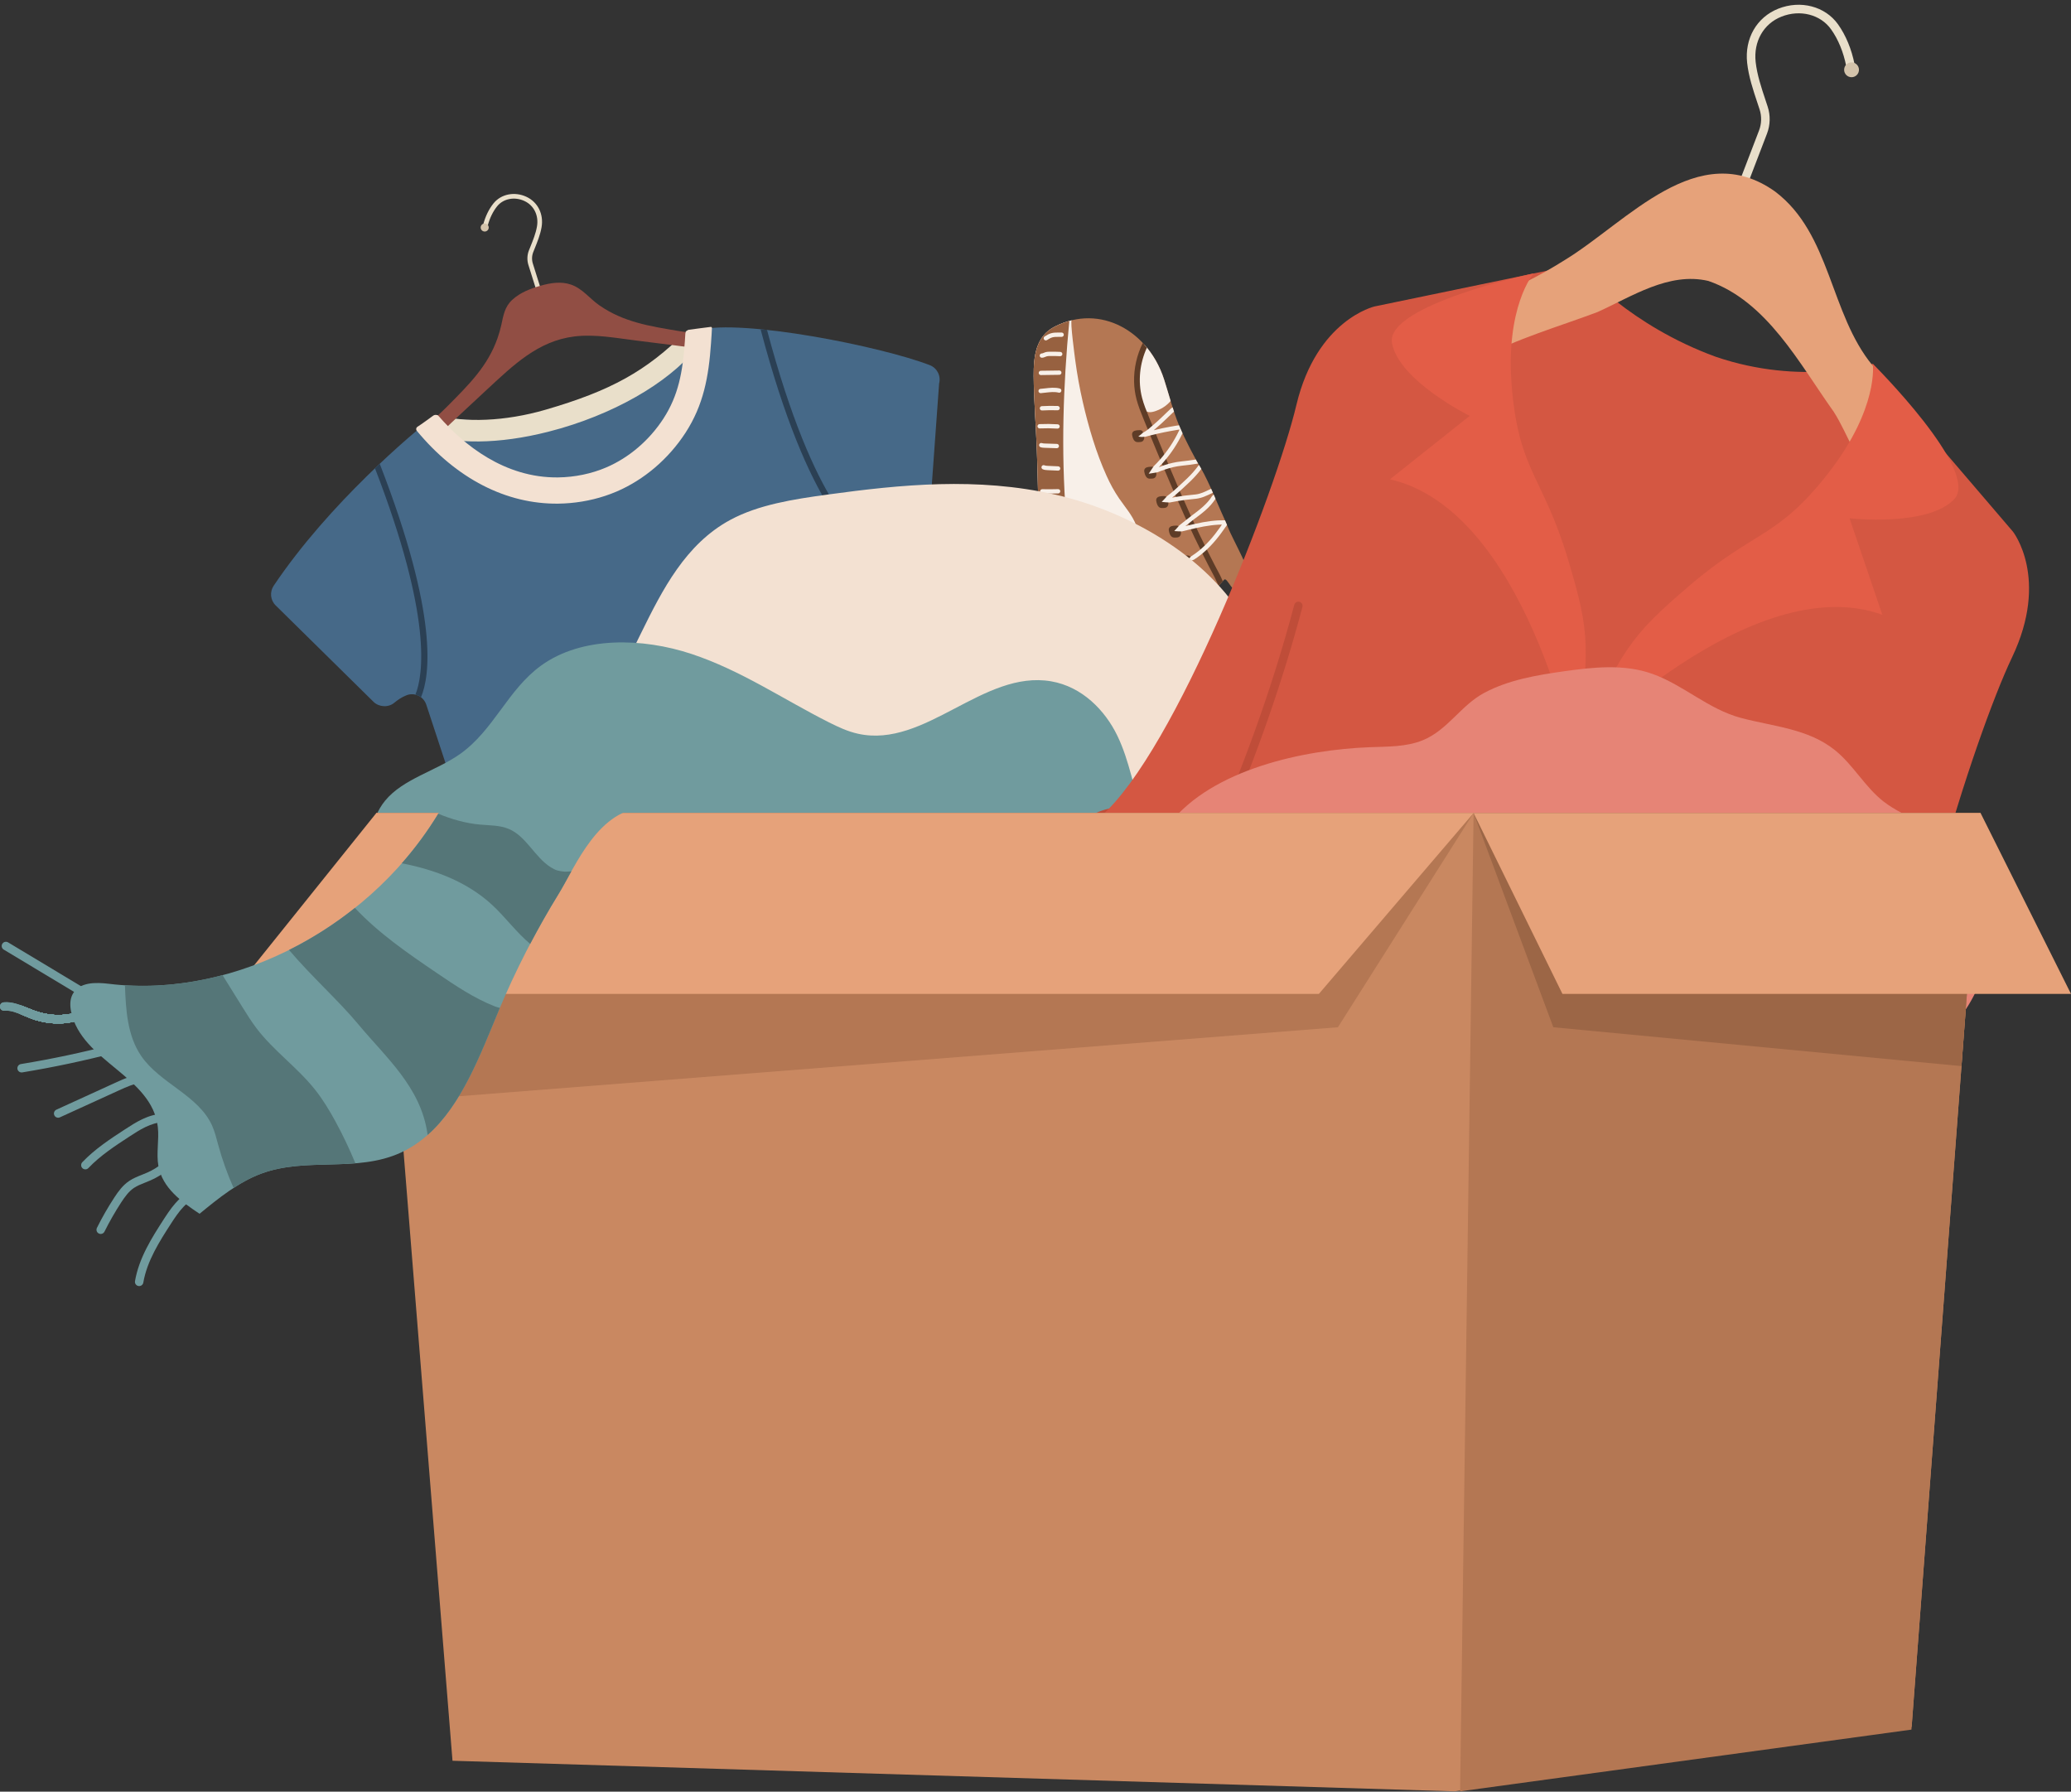 <?xml version="1.0" encoding="UTF-8"?><svg xmlns="http://www.w3.org/2000/svg" xmlns:xlink="http://www.w3.org/1999/xlink" height="406.4" preserveAspectRatio="xMidYMid meet" version="1.0" viewBox="0.2 31.3 469.8 406.4" width="469.8" zoomAndPan="magnify"><rect x="0.2" y="31.3" width="469.8" height="406.4" fill="#333333" stroke="none"/><defs><clipPath id="a"><path d="M 0 258 L 22 258 L 22 264 L 0 264 Z M 0 258"/></clipPath><clipPath id="b"><path d="M 0.328 259.082 C 0.211 259.258 0.152 259.477 0.176 259.703 C 0.227 260.23 0.699 260.613 1.223 260.559 C 2.625 260.418 4.133 261.047 5.73 261.715 C 6.246 261.926 6.762 262.141 7.273 262.332 C 9.941 263.316 12.867 263.66 15.508 263.305 C 15.805 263.262 16.105 263.215 16.41 263.168 C 17.93 262.926 19.367 262.699 20.535 263.367 C 20.996 263.629 21.582 263.461 21.844 263.012 C 22.105 262.551 21.945 261.969 21.484 261.703 C 19.73 260.703 17.809 261.008 16.109 261.277 C 15.82 261.324 15.535 261.367 15.254 261.406 C 12.914 261.723 10.316 261.414 7.938 260.535 C 7.449 260.355 6.961 260.152 6.469 259.945 C 4.723 259.215 2.914 258.465 1.031 258.656 C 0.73 258.684 0.48 258.848 0.328 259.082 Z M 0.328 259.082"/></clipPath><clipPath id="c"><path d="M 4 258 L 18 258 L 18 264 L 4 264 Z M 4 258"/></clipPath><clipPath id="d"><path d="M 0.328 259.082 C 0.211 259.258 0.152 259.477 0.176 259.703 C 0.227 260.23 0.699 260.613 1.223 260.559 C 2.625 260.418 4.133 261.047 5.73 261.715 C 6.246 261.926 6.762 262.141 7.273 262.332 C 9.941 263.316 12.867 263.66 15.508 263.305 C 15.805 263.262 16.105 263.215 16.41 263.168 C 17.93 262.926 19.367 262.699 20.535 263.367 C 20.996 263.629 21.582 263.461 21.844 263.012 C 22.105 262.551 21.945 261.969 21.484 261.703 C 19.73 260.703 17.809 261.008 16.109 261.277 C 15.82 261.324 15.535 261.367 15.254 261.406 C 12.914 261.723 10.316 261.414 7.938 260.535 C 7.449 260.355 6.961 260.152 6.469 259.945 C 4.723 259.215 2.914 258.465 1.031 258.656 C 0.73 258.684 0.48 258.848 0.328 259.082 Z M 0.328 259.082"/></clipPath><clipPath id="e"><path d="M 5 258 L 18 258 L 18 264 L 5 264 Z M 5 258"/></clipPath><clipPath id="f"><path d="M 0.328 259.082 C 0.211 259.258 0.152 259.477 0.176 259.703 C 0.227 260.23 0.699 260.613 1.223 260.559 C 2.625 260.418 4.133 261.047 5.73 261.715 C 6.246 261.926 6.762 262.141 7.273 262.332 C 9.941 263.316 12.867 263.66 15.508 263.305 C 15.805 263.262 16.105 263.215 16.41 263.168 C 17.93 262.926 19.367 262.699 20.535 263.367 C 20.996 263.629 21.582 263.461 21.844 263.012 C 22.105 262.551 21.945 261.969 21.484 261.703 C 19.73 260.703 17.809 261.008 16.109 261.277 C 15.82 261.324 15.535 261.367 15.254 261.406 C 12.914 261.723 10.316 261.414 7.938 260.535 C 7.449 260.355 6.961 260.152 6.469 259.945 C 4.723 259.215 2.914 258.465 1.031 258.656 C 0.73 258.684 0.48 258.848 0.328 259.082 Z M 0.328 259.082"/></clipPath><clipPath id="g"><path d="M 5 258 L 17 258 L 17 264 L 5 264 Z M 5 258"/></clipPath><clipPath id="h"><path d="M 0.328 259.082 C 0.211 259.258 0.152 259.477 0.176 259.703 C 0.227 260.23 0.699 260.613 1.223 260.559 C 2.625 260.418 4.133 261.047 5.73 261.715 C 6.246 261.926 6.762 262.141 7.273 262.332 C 9.941 263.316 12.867 263.66 15.508 263.305 C 15.805 263.262 16.105 263.215 16.41 263.168 C 17.93 262.926 19.367 262.699 20.535 263.367 C 20.996 263.629 21.582 263.461 21.844 263.012 C 22.105 262.551 21.945 261.969 21.484 261.703 C 19.73 260.703 17.809 261.008 16.109 261.277 C 15.82 261.324 15.535 261.367 15.254 261.406 C 12.914 261.723 10.316 261.414 7.938 260.535 C 7.449 260.355 6.961 260.152 6.469 259.945 C 4.723 259.215 2.914 258.465 1.031 258.656 C 0.73 258.684 0.48 258.848 0.328 259.082 Z M 0.328 259.082"/></clipPath><clipPath id="i"><path d="M 6 258 L 17 258 L 17 264 L 6 264 Z M 6 258"/></clipPath><clipPath id="j"><path d="M 0.328 259.082 C 0.211 259.258 0.152 259.477 0.176 259.703 C 0.227 260.23 0.699 260.613 1.223 260.559 C 2.625 260.418 4.133 261.047 5.73 261.715 C 6.246 261.926 6.762 262.141 7.273 262.332 C 9.941 263.316 12.867 263.66 15.508 263.305 C 15.805 263.262 16.105 263.215 16.41 263.168 C 17.93 262.926 19.367 262.699 20.535 263.367 C 20.996 263.629 21.582 263.461 21.844 263.012 C 22.105 262.551 21.945 261.969 21.484 261.703 C 19.73 260.703 17.809 261.008 16.109 261.277 C 15.82 261.324 15.535 261.367 15.254 261.406 C 12.914 261.723 10.316 261.414 7.938 260.535 C 7.449 260.355 6.961 260.152 6.469 259.945 C 4.723 259.215 2.914 258.465 1.031 258.656 C 0.73 258.684 0.48 258.848 0.328 259.082 Z M 0.328 259.082"/></clipPath><clipPath id="k"><path d="M 6 258 L 16 258 L 16 264 L 6 264 Z M 6 258"/></clipPath><clipPath id="l"><path d="M 0.328 259.082 C 0.211 259.258 0.152 259.477 0.176 259.703 C 0.227 260.23 0.699 260.613 1.223 260.559 C 2.625 260.418 4.133 261.047 5.73 261.715 C 6.246 261.926 6.762 262.141 7.273 262.332 C 9.941 263.316 12.867 263.66 15.508 263.305 C 15.805 263.262 16.105 263.215 16.41 263.168 C 17.93 262.926 19.367 262.699 20.535 263.367 C 20.996 263.629 21.582 263.461 21.844 263.012 C 22.105 262.551 21.945 261.969 21.484 261.703 C 19.73 260.703 17.809 261.008 16.109 261.277 C 15.82 261.324 15.535 261.367 15.254 261.406 C 12.914 261.723 10.316 261.414 7.938 260.535 C 7.449 260.355 6.961 260.152 6.469 259.945 C 4.723 259.215 2.914 258.465 1.031 258.656 C 0.73 258.684 0.48 258.848 0.328 259.082 Z M 0.328 259.082"/></clipPath><clipPath id="m"><path d="M 7 258 L 16 258 L 16 264 L 7 264 Z M 7 258"/></clipPath><clipPath id="n"><path d="M 0.328 259.082 C 0.211 259.258 0.152 259.477 0.176 259.703 C 0.227 260.23 0.699 260.613 1.223 260.559 C 2.625 260.418 4.133 261.047 5.73 261.715 C 6.246 261.926 6.762 262.141 7.273 262.332 C 9.941 263.316 12.867 263.66 15.508 263.305 C 15.805 263.262 16.105 263.215 16.41 263.168 C 17.93 262.926 19.367 262.699 20.535 263.367 C 20.996 263.629 21.582 263.461 21.844 263.012 C 22.105 262.551 21.945 261.969 21.484 261.703 C 19.73 260.703 17.809 261.008 16.109 261.277 C 15.82 261.324 15.535 261.367 15.254 261.406 C 12.914 261.723 10.316 261.414 7.938 260.535 C 7.449 260.355 6.961 260.152 6.469 259.945 C 4.723 259.215 2.914 258.465 1.031 258.656 C 0.73 258.684 0.48 258.848 0.328 259.082 Z M 0.328 259.082"/></clipPath><clipPath id="o"><path d="M 7 258 L 15 258 L 15 264 L 7 264 Z M 7 258"/></clipPath><clipPath id="p"><path d="M 0.328 259.082 C 0.211 259.258 0.152 259.477 0.176 259.703 C 0.227 260.23 0.699 260.613 1.223 260.559 C 2.625 260.418 4.133 261.047 5.73 261.715 C 6.246 261.926 6.762 262.141 7.273 262.332 C 9.941 263.316 12.867 263.66 15.508 263.305 C 15.805 263.262 16.105 263.215 16.41 263.168 C 17.93 262.926 19.367 262.699 20.535 263.367 C 20.996 263.629 21.582 263.461 21.844 263.012 C 22.105 262.551 21.945 261.969 21.484 261.703 C 19.73 260.703 17.809 261.008 16.109 261.277 C 15.82 261.324 15.535 261.367 15.254 261.406 C 12.914 261.723 10.316 261.414 7.938 260.535 C 7.449 260.355 6.961 260.152 6.469 259.945 C 4.723 259.215 2.914 258.465 1.031 258.656 C 0.73 258.684 0.48 258.848 0.328 259.082 Z M 0.328 259.082"/></clipPath><clipPath id="q"><path d="M 8 258 L 15 258 L 15 264 L 8 264 Z M 8 258"/></clipPath><clipPath id="r"><path d="M 0.328 259.082 C 0.211 259.258 0.152 259.477 0.176 259.703 C 0.227 260.23 0.699 260.613 1.223 260.559 C 2.625 260.418 4.133 261.047 5.73 261.715 C 6.246 261.926 6.762 262.141 7.273 262.332 C 9.941 263.316 12.867 263.66 15.508 263.305 C 15.805 263.262 16.105 263.215 16.41 263.168 C 17.93 262.926 19.367 262.699 20.535 263.367 C 20.996 263.629 21.582 263.461 21.844 263.012 C 22.105 262.551 21.945 261.969 21.484 261.703 C 19.73 260.703 17.809 261.008 16.109 261.277 C 15.82 261.324 15.535 261.367 15.254 261.406 C 12.914 261.723 10.316 261.414 7.938 260.535 C 7.449 260.355 6.961 260.152 6.469 259.945 C 4.723 259.215 2.914 258.465 1.031 258.656 C 0.73 258.684 0.48 258.848 0.328 259.082 Z M 0.328 259.082"/></clipPath><clipPath id="s"><path d="M 8 258 L 14 258 L 14 264 L 8 264 Z M 8 258"/></clipPath><clipPath id="t"><path d="M 0.328 259.082 C 0.211 259.258 0.152 259.477 0.176 259.703 C 0.227 260.23 0.699 260.613 1.223 260.559 C 2.625 260.418 4.133 261.047 5.73 261.715 C 6.246 261.926 6.762 262.141 7.273 262.332 C 9.941 263.316 12.867 263.66 15.508 263.305 C 15.805 263.262 16.105 263.215 16.41 263.168 C 17.93 262.926 19.367 262.699 20.535 263.367 C 20.996 263.629 21.582 263.461 21.844 263.012 C 22.105 262.551 21.945 261.969 21.484 261.703 C 19.73 260.703 17.809 261.008 16.109 261.277 C 15.82 261.324 15.535 261.367 15.254 261.406 C 12.914 261.723 10.316 261.414 7.938 260.535 C 7.449 260.355 6.961 260.152 6.469 259.945 C 4.723 259.215 2.914 258.465 1.031 258.656 C 0.73 258.684 0.48 258.848 0.328 259.082 Z M 0.328 259.082"/></clipPath><clipPath id="u"><path d="M 9 259 L 14 259 L 14 264 L 9 264 Z M 9 259"/></clipPath><clipPath id="v"><path d="M 0.328 259.082 C 0.211 259.258 0.152 259.477 0.176 259.703 C 0.227 260.23 0.699 260.613 1.223 260.559 C 2.625 260.418 4.133 261.047 5.73 261.715 C 6.246 261.926 6.762 262.141 7.273 262.332 C 9.941 263.316 12.867 263.66 15.508 263.305 C 15.805 263.262 16.105 263.215 16.41 263.168 C 17.93 262.926 19.367 262.699 20.535 263.367 C 20.996 263.629 21.582 263.461 21.844 263.012 C 22.105 262.551 21.945 261.969 21.484 261.703 C 19.73 260.703 17.809 261.008 16.109 261.277 C 15.82 261.324 15.535 261.367 15.254 261.406 C 12.914 261.723 10.316 261.414 7.938 260.535 C 7.449 260.355 6.961 260.152 6.469 259.945 C 4.723 259.215 2.914 258.465 1.031 258.656 C 0.73 258.684 0.48 258.848 0.328 259.082 Z M 0.328 259.082"/></clipPath><clipPath id="w"><path d="M 9 259 L 13 259 L 13 263 L 9 263 Z M 9 259"/></clipPath><clipPath id="x"><path d="M 0.328 259.082 C 0.211 259.258 0.152 259.477 0.176 259.703 C 0.227 260.23 0.699 260.613 1.223 260.559 C 2.625 260.418 4.133 261.047 5.73 261.715 C 6.246 261.926 6.762 262.141 7.273 262.332 C 9.941 263.316 12.867 263.66 15.508 263.305 C 15.805 263.262 16.105 263.215 16.41 263.168 C 17.93 262.926 19.367 262.699 20.535 263.367 C 20.996 263.629 21.582 263.461 21.844 263.012 C 22.105 262.551 21.945 261.969 21.484 261.703 C 19.73 260.703 17.809 261.008 16.109 261.277 C 15.82 261.324 15.535 261.367 15.254 261.406 C 12.914 261.723 10.316 261.414 7.938 260.535 C 7.449 260.355 6.961 260.152 6.469 259.945 C 4.723 259.215 2.914 258.465 1.031 258.656 C 0.73 258.684 0.48 258.848 0.328 259.082 Z M 0.328 259.082"/></clipPath><clipPath id="y"><path d="M 10 260 L 13 260 L 13 262 L 10 262 Z M 10 260"/></clipPath><clipPath id="z"><path d="M 0.328 259.082 C 0.211 259.258 0.152 259.477 0.176 259.703 C 0.227 260.23 0.699 260.613 1.223 260.559 C 2.625 260.418 4.133 261.047 5.73 261.715 C 6.246 261.926 6.762 262.141 7.273 262.332 C 9.941 263.316 12.867 263.66 15.508 263.305 C 15.805 263.262 16.105 263.215 16.41 263.168 C 17.93 262.926 19.367 262.699 20.535 263.367 C 20.996 263.629 21.582 263.461 21.844 263.012 C 22.105 262.551 21.945 261.969 21.484 261.703 C 19.73 260.703 17.809 261.008 16.109 261.277 C 15.82 261.324 15.535 261.367 15.254 261.406 C 12.914 261.723 10.316 261.414 7.938 260.535 C 7.449 260.355 6.961 260.152 6.469 259.945 C 4.723 259.215 2.914 258.465 1.031 258.656 C 0.73 258.684 0.48 258.848 0.328 259.082 Z M 0.328 259.082"/></clipPath><clipPath id="A"><path d="M 10 260 L 12 260 L 12 262 L 10 262 Z M 10 260"/></clipPath><clipPath id="B"><path d="M 0.328 259.082 C 0.211 259.258 0.152 259.477 0.176 259.703 C 0.227 260.23 0.699 260.613 1.223 260.559 C 2.625 260.418 4.133 261.047 5.73 261.715 C 6.246 261.926 6.762 262.141 7.273 262.332 C 9.941 263.316 12.867 263.66 15.508 263.305 C 15.805 263.262 16.105 263.215 16.41 263.168 C 17.93 262.926 19.367 262.699 20.535 263.367 C 20.996 263.629 21.582 263.461 21.844 263.012 C 22.105 262.551 21.945 261.969 21.484 261.703 C 19.73 260.703 17.809 261.008 16.109 261.277 C 15.82 261.324 15.535 261.367 15.254 261.406 C 12.914 261.723 10.316 261.414 7.938 260.535 C 7.449 260.355 6.961 260.152 6.469 259.945 C 4.723 259.215 2.914 258.465 1.031 258.656 C 0.73 258.684 0.48 258.848 0.328 259.082 Z M 0.328 259.082"/></clipPath></defs><g><g><path d="M 266.449 187.691 C 267.121 189.047 270.086 191.887 268.691 193.574 C 267.723 194.742 265.586 194.121 264.301 194.102 C 263.105 194.078 261.91 194.027 260.719 193.953 C 260.145 193.918 258.949 193.793 258.746 193.781 C 256.266 193.453 253.781 193.016 251.355 192.406 C 251.152 192.355 249.879 191.969 249.191 191.773 C 248.539 191.492 247.254 190.965 247.07 190.879 C 244.797 189.785 242.617 188.512 240.508 187.133 C 240.062 186.84 239.496 186.438 239.195 186.223 C 239.191 186.223 239.188 186.219 239.184 186.215 C 238.414 185.641 237.938 184.754 237.863 183.793 C 237.012 172.719 236.242 161.637 235.848 150.527 C 235.707 144.863 235.613 139.203 235.414 133.543 C 235.211 127.887 234.727 122.23 234.688 116.574 C 234.656 112.191 235.152 107.574 239.473 105.379 C 249.863 100.098 260.77 106.48 264.262 117.34 C 265.086 119.914 265.785 122.512 266.637 125.035 C 267.906 128.809 269.512 131.867 271.715 135.98 C 274.078 139.68 275.699 144.016 277.242 147.426 C 277.871 148.812 278.438 150.082 278.906 151.266 C 279.59 152.992 283.148 159.543 283.293 161.004 C 283.43 162.426 283.266 164.398 282.027 165.223 C 279.836 166.688 278.625 161.902 277.852 162.828 C 277.254 163.547 276.531 164.285 275.668 165.055 C 274.172 166.391 272.773 167.848 271.281 169.191 C 269.023 171.238 267.008 173.551 265.855 176.402 C 265.355 177.641 265.137 178.84 265.172 180.012 C 264.496 182.574 265.301 185.363 266.449 187.691" fill="#b47753"/></g><g><path d="M 251.355 192.406 C 251.152 192.355 249.879 191.969 249.191 191.773 C 248.539 191.492 247.254 190.965 247.07 190.879 C 244.797 189.785 242.617 188.512 240.508 187.133 C 240.062 186.84 239.496 186.438 239.195 186.223 C 239.191 186.223 239.188 186.219 239.184 186.215 C 238.414 185.641 237.938 184.754 237.863 183.793 C 237.012 172.719 236.242 161.637 235.848 150.527 C 235.707 144.863 235.613 139.203 235.414 133.543 C 235.211 127.887 234.727 122.23 234.688 116.57 C 234.656 112.191 235.152 107.574 239.473 105.379 C 240.754 104.727 242.039 104.258 243.32 103.945 C 242.91 104.047 244.027 112.355 244.137 113.16 C 244.555 116.277 245.117 119.379 245.82 122.445 C 247.129 128.148 248.832 133.961 251.254 139.297 C 252.043 141.039 252.953 142.73 254.035 144.309 C 255.434 146.352 257.137 148.242 257.988 150.57 C 259.008 153.363 258.66 156.523 257.582 159.297 C 257.469 159.59 257.336 159.895 257.082 160.086 C 256.742 160.34 256.27 160.316 255.855 160.219 C 254.102 159.793 252.891 158.262 251.535 157.066 C 251.137 156.715 250.656 156.367 250.121 156.41 C 249.695 156.445 249.332 156.727 249.027 157.031 C 246.406 159.656 247.254 163.531 248.648 166.543 C 249.461 168.301 250.223 170.082 251.023 171.848 C 251.336 172.531 252.16 173.707 252.18 174.453 C 254.703 180.328 256.48 187.199 254.715 193.137 C 253.586 192.922 252.465 192.684 251.355 192.406" fill="#f8f0e9"/></g><g><path d="M 240.508 187.133 C 240.062 186.84 239.496 186.438 239.195 186.223 C 239.191 186.223 239.188 186.219 239.184 186.215 C 238.414 185.641 237.938 184.754 237.863 183.793 C 237.012 172.719 236.242 161.637 235.848 150.527 C 235.707 144.863 235.613 139.203 235.414 133.543 C 235.211 127.887 234.727 122.23 234.688 116.57 C 234.656 112.191 235.152 107.574 239.473 105.379 C 240.57 104.82 241.672 104.402 242.77 104.094 C 241.375 118.766 240.891 133.535 242.023 148.219 C 242.832 158.668 244.453 169.078 244.395 179.559 C 244.371 182.93 244.199 186.363 244.738 189.672 C 243.293 188.883 241.887 188.031 240.508 187.133" fill="#976140"/></g><g><path d="M 259.773 109.445 C 261.73 111.625 263.285 114.309 264.262 117.34 C 264.785 118.977 265.262 120.625 265.758 122.258 C 265.031 123.102 264.125 123.789 263.113 124.23 C 262.266 124.602 260.871 125.148 260.074 124.488 C 259.414 123.938 258.598 121.867 258.277 121.043 C 257.754 119.684 257.984 118.16 258.227 116.723 C 258.633 114.277 259.051 111.82 259.773 109.445" fill="#f8f0e9"/></g><g><path d="M 259.441 109.094 C 259.762 109.434 260.074 109.781 260.375 110.148 C 258.742 113.688 258.297 117.789 259.281 121.562 C 259.656 123.008 260.242 124.438 260.805 125.82 L 260.848 125.93 C 262.348 129.609 263.902 133.414 265.465 137.141 C 268.828 145.152 271.59 151.234 274.414 156.859 C 275.238 158.496 276.066 160.098 276.883 161.617 C 277.066 161.961 277.254 162.379 277.449 162.824 C 277.492 162.918 277.535 163.012 277.578 163.109 C 277.281 163.457 276.961 163.805 276.621 164.148 C 276.496 163.883 276.375 163.617 276.262 163.355 C 276.07 162.934 275.895 162.535 275.73 162.23 C 274.91 160.703 274.078 159.094 273.25 157.445 C 270.41 151.789 267.637 145.684 264.266 137.645 C 262.695 133.914 261.145 130.105 259.641 126.422 L 259.598 126.312 C 259.016 124.891 258.418 123.422 258.02 121.891 C 257.68 120.594 257.5 119.262 257.465 117.922 C 257.391 114.883 258.082 111.816 259.441 109.094" fill="#5e3c27"/></g><g><path d="M 258.48 128.879 C 257.938 128.891 257.273 128.977 257.066 129.48 C 256.957 129.742 257.016 130.043 257.09 130.316 C 257.215 130.801 257.426 131.332 257.895 131.512 C 258.109 131.598 258.352 131.59 258.582 131.582 C 258.848 131.57 259.129 131.555 259.355 131.414 C 259.621 131.242 259.754 130.918 259.77 130.602 C 259.785 130.285 259.699 129.977 259.609 129.672 C 259.535 129.418 259.445 129.148 259.238 128.984 C 259.031 128.816 258.48 128.879 258.48 128.879" fill="#5e3c27"/></g><g><path d="M 261.234 137.172 C 260.688 137.184 260.027 137.27 259.82 137.773 C 259.711 138.035 259.77 138.336 259.844 138.609 C 259.969 139.094 260.18 139.625 260.648 139.805 C 260.863 139.891 261.105 139.883 261.336 139.871 C 261.602 139.863 261.883 139.848 262.109 139.707 C 262.375 139.535 262.508 139.211 262.523 138.895 C 262.539 138.578 262.453 138.27 262.363 137.965 C 262.289 137.711 262.199 137.441 261.992 137.277 C 261.785 137.109 261.234 137.172 261.234 137.172" fill="#5e3c27"/></g><g><path d="M 266.805 150.531 C 266.258 150.543 265.598 150.629 265.391 151.133 C 265.281 151.395 265.34 151.695 265.41 151.969 C 265.535 152.453 265.75 152.984 266.215 153.164 C 266.434 153.25 266.676 153.242 266.906 153.234 C 267.172 153.223 267.453 153.211 267.676 153.066 C 267.945 152.895 268.078 152.57 268.094 152.254 C 268.109 151.938 268.023 151.629 267.934 151.324 C 267.859 151.07 267.77 150.801 267.562 150.637 C 267.355 150.469 266.805 150.531 266.805 150.531" fill="#5e3c27"/></g><g><path d="M 263.949 143.832 C 263.406 143.844 262.746 143.93 262.535 144.434 C 262.43 144.695 262.488 144.996 262.559 145.27 C 262.684 145.754 262.898 146.285 263.363 146.465 C 263.582 146.551 263.82 146.543 264.055 146.535 C 264.32 146.523 264.602 146.512 264.824 146.367 C 265.094 146.195 265.227 145.871 265.242 145.555 C 265.258 145.238 265.172 144.93 265.082 144.625 C 265.008 144.371 264.918 144.102 264.711 143.938 C 264.504 143.77 263.949 143.832 263.949 143.832" fill="#5e3c27"/></g><g><path d="M 269.289 157.305 C 268.746 157.316 268.086 157.406 267.875 157.906 C 267.77 158.172 267.824 158.469 267.898 158.746 C 268.023 159.227 268.238 159.762 268.703 159.941 C 268.922 160.023 269.16 160.016 269.395 160.008 C 269.66 159.996 269.938 159.984 270.164 159.84 C 270.43 159.672 270.566 159.344 270.582 159.031 C 270.598 158.715 270.512 158.402 270.422 158.102 C 270.344 157.848 270.258 157.578 270.051 157.41 C 269.844 157.246 269.289 157.305 269.289 157.305" fill="#5e3c27"/></g><g><path d="M 238.461 184.02 C 238.465 184.254 238.645 184.461 238.887 184.488 C 240.215 184.66 241.566 184.695 242.902 184.59 C 243.172 184.57 243.363 184.332 243.355 184.066 C 243.332 183.797 243.098 183.594 242.828 183.617 C 241.559 183.715 240.273 183.684 239.012 183.52 C 238.742 183.484 238.496 183.676 238.465 183.941 C 238.461 183.969 238.457 183.992 238.461 184.02" fill="#f8f0e9"/></g><g><path d="M 238.227 179.188 C 238.23 179.418 238.398 179.617 238.633 179.656 C 240.082 179.906 241.566 180.012 243.039 179.973 C 243.309 179.965 243.52 179.742 243.516 179.473 C 243.508 179.199 243.281 178.988 243.012 178.996 C 241.602 179.035 240.184 178.934 238.797 178.695 C 238.531 178.648 238.277 178.828 238.23 179.094 C 238.227 179.125 238.223 179.156 238.227 179.188" fill="#f8f0e9"/></g><g><path d="M 238.363 174.562 C 238.367 174.75 238.48 174.926 238.664 175.004 C 239.285 175.262 239.93 175.266 240.551 175.266 L 240.875 175.27 C 241.512 175.281 242.148 175.352 242.773 175.477 C 243.035 175.531 243.293 175.359 243.348 175.098 C 243.402 174.832 243.23 174.574 242.969 174.52 C 242.285 174.383 241.59 174.305 240.895 174.289 L 240.555 174.289 C 240.004 174.285 239.484 174.285 239.043 174.102 C 238.793 173.996 238.508 174.113 238.402 174.363 C 238.375 174.43 238.363 174.496 238.363 174.562" fill="#f8f0e9"/></g><g><path d="M 237.898 170.375 C 237.902 170.535 237.988 170.691 238.137 170.781 C 238.625 171.074 239.18 171.051 239.621 171.035 C 240.617 170.996 241.625 170.977 242.621 170.973 C 242.891 170.969 243.109 170.75 243.109 170.48 C 243.105 170.223 242.887 169.992 242.617 169.992 C 241.609 169.996 240.59 170.02 239.586 170.059 C 239.254 170.07 238.879 170.086 238.637 169.941 C 238.406 169.805 238.105 169.879 237.969 170.113 C 237.918 170.195 237.898 170.285 237.898 170.375" fill="#f8f0e9"/></g><g><path d="M 237.422 165.949 C 237.422 166.035 237.445 166.125 237.496 166.199 C 237.98 166.961 238.984 166.895 239.527 166.859 C 240.414 166.801 241.312 166.836 242.195 166.965 C 242.465 167 242.711 166.816 242.746 166.547 C 242.785 166.285 242.602 166.031 242.332 165.996 C 241.387 165.859 240.422 165.82 239.465 165.883 C 238.961 165.914 238.473 165.914 238.32 165.676 C 238.176 165.449 237.875 165.383 237.645 165.527 C 237.496 165.621 237.414 165.785 237.422 165.949" fill="#f8f0e9"/></g><g><path d="M 237.516 161.57 C 237.516 161.586 237.516 161.602 237.52 161.613 C 237.551 161.883 237.789 162.074 238.059 162.047 C 239.242 161.914 240.438 161.945 241.609 162.137 C 241.875 162.184 242.129 162.004 242.172 161.734 C 242.215 161.473 242.035 161.219 241.77 161.172 C 240.508 160.965 239.223 160.93 237.949 161.074 C 237.695 161.102 237.508 161.32 237.516 161.57" fill="#f8f0e9"/></g><g><path d="M 236.465 157.051 C 236.465 157.059 236.465 157.062 236.465 157.066 C 236.48 157.336 236.711 157.543 236.98 157.527 C 238.391 157.449 239.824 157.434 241.238 157.48 C 241.508 157.488 241.734 157.277 241.742 157.008 C 241.754 156.746 241.539 156.512 241.27 156.504 C 239.828 156.457 238.367 156.473 236.926 156.551 C 236.66 156.566 236.457 156.789 236.465 157.051" fill="#f8f0e9"/></g><g><path d="M 236.812 152.328 C 236.812 152.328 236.816 152.332 236.816 152.336 C 236.824 152.605 237.051 152.816 237.32 152.805 C 238.438 152.762 239.562 152.832 240.664 153.016 C 240.93 153.059 241.18 152.879 241.223 152.609 C 241.27 152.348 241.086 152.094 240.82 152.051 C 239.656 151.859 238.465 151.785 237.285 151.828 C 237.016 151.84 236.809 152.062 236.812 152.328" fill="#f8f0e9"/></g><g><path d="M 236.633 147.984 C 236.637 148.105 236.684 148.227 236.77 148.316 C 237.09 148.656 237.555 148.637 237.777 148.625 L 239.934 148.523 C 240.121 148.516 240.332 148.504 240.547 148.441 C 240.809 148.367 240.957 148.094 240.879 147.836 C 240.805 147.578 240.535 147.426 240.273 147.504 C 240.168 147.535 240.031 147.539 239.891 147.547 L 237.73 147.648 C 237.551 147.656 237.488 147.645 237.465 147.637 C 237.281 147.438 236.98 147.434 236.781 147.621 C 236.68 147.719 236.629 147.852 236.633 147.984" fill="#f8f0e9"/></g><g><path d="M 236.145 142.762 C 236.152 143.02 236.359 143.23 236.621 143.238 C 237.824 143.266 239.047 143.262 240.25 143.223 C 240.52 143.215 240.719 142.98 240.723 142.719 C 240.715 142.449 240.488 142.238 240.219 142.246 C 239.031 142.285 237.832 142.289 236.645 142.262 C 236.375 142.254 236.152 142.465 236.145 142.734 C 236.145 142.742 236.145 142.754 236.145 142.762" fill="#f8f0e9"/></g><g><path d="M 236.453 137.305 C 236.461 137.484 236.566 137.656 236.742 137.738 C 237.133 137.91 237.551 137.93 237.887 137.945 L 240.211 138.051 C 240.48 138.062 240.711 137.855 240.723 137.586 C 240.734 137.32 240.527 137.09 240.258 137.074 L 237.93 136.969 C 237.652 136.957 237.363 136.941 237.145 136.844 C 236.898 136.734 236.609 136.844 236.496 137.09 C 236.465 137.16 236.453 137.23 236.453 137.305" fill="#f8f0e9"/></g><g><path d="M 235.914 132.281 C 235.918 132.477 236.039 132.656 236.23 132.727 C 236.57 132.852 236.91 132.863 237.211 132.875 L 239.922 132.969 C 240.191 132.977 240.418 132.766 240.426 132.496 C 240.438 132.219 240.227 132 239.957 131.988 L 237.246 131.898 C 237.008 131.891 236.762 131.883 236.57 131.809 C 236.316 131.715 236.035 131.848 235.941 132.098 C 235.922 132.16 235.91 132.219 235.914 132.281" fill="#f8f0e9"/></g><g><path d="M 235.547 128 C 235.547 128.004 235.547 128.004 235.547 128.008 C 235.559 128.277 235.785 128.488 236.055 128.477 C 237.387 128.418 238.738 128.43 240.07 128.516 C 240.34 128.531 240.57 128.328 240.59 128.059 C 240.605 127.789 240.402 127.555 240.133 127.539 C 238.766 127.453 237.379 127.441 236.012 127.5 C 235.746 127.512 235.539 127.734 235.547 128" fill="#f8f0e9"/></g><g><path d="M 236.07 123.926 C 236.07 123.93 236.07 123.938 236.07 123.941 C 236.086 124.215 236.316 124.418 236.59 124.402 C 237.754 124.332 238.934 124.32 240.098 124.363 C 240.367 124.375 240.598 124.164 240.605 123.895 C 240.621 123.633 240.406 123.398 240.137 123.387 C 238.941 123.34 237.727 123.355 236.527 123.426 C 236.266 123.441 236.062 123.664 236.07 123.926" fill="#f8f0e9"/></g><g><path d="M 235.773 120 C 235.773 120.008 235.773 120.02 235.773 120.027 C 235.797 120.297 236.031 120.496 236.301 120.477 C 236.652 120.449 237.008 120.406 237.363 120.363 C 238.418 120.242 239.414 120.125 240.363 120.363 C 240.625 120.434 240.891 120.273 240.957 120.012 C 241.023 119.75 240.863 119.484 240.602 119.418 C 239.48 119.133 238.348 119.266 237.25 119.395 C 236.906 119.434 236.562 119.473 236.223 119.5 C 235.961 119.52 235.766 119.742 235.773 120" fill="#f8f0e9"/></g><g><path d="M 235.828 115.898 C 235.836 116.164 236.059 116.379 236.324 116.375 L 240.512 116.316 C 240.781 116.312 240.996 116.09 240.992 115.82 C 240.992 115.82 240.992 115.816 240.992 115.816 C 240.984 115.551 240.766 115.336 240.496 115.34 L 236.312 115.398 C 236.043 115.402 235.828 115.621 235.828 115.891 C 235.828 115.895 235.828 115.895 235.828 115.898" fill="#f8f0e9"/></g><g><path d="M 236.047 111.969 C 236.055 112.227 236.266 112.441 236.527 112.441 C 236.852 112.449 237.117 112.336 237.355 112.234 C 237.438 112.199 237.523 112.164 237.609 112.137 C 237.836 112.062 238.102 112.055 238.402 112.051 C 239.16 112.043 239.93 112.055 240.688 112.094 C 240.957 112.109 241.188 111.898 241.199 111.629 C 241.211 111.359 241.004 111.133 240.734 111.117 C 239.957 111.078 239.168 111.062 238.391 111.074 C 238.023 111.078 237.668 111.094 237.312 111.203 C 237.199 111.242 237.086 111.289 236.977 111.336 C 236.805 111.406 236.66 111.469 236.543 111.465 C 236.273 111.461 236.051 111.68 236.047 111.949 C 236.047 111.953 236.047 111.961 236.047 111.969" fill="#f8f0e9"/></g><g><path d="M 236.957 108.039 C 236.961 108.121 236.984 108.207 237.031 108.285 C 237.176 108.516 237.477 108.586 237.703 108.441 C 238.094 108.199 238.492 107.949 238.906 107.828 C 239.32 107.711 239.789 107.711 240.246 107.711 L 241.035 107.707 C 241.305 107.707 241.523 107.488 241.523 107.219 C 241.508 106.945 241.301 106.73 241.031 106.73 L 240.242 106.73 C 239.746 106.73 239.18 106.734 238.637 106.891 C 238.09 107.047 237.609 107.348 237.188 107.609 C 237.035 107.707 236.953 107.871 236.957 108.039" fill="#f8f0e9"/></g><g><path d="M 266.52 124.672 C 266.426 124.746 266.328 124.82 266.246 124.91 L 265.715 125.41 C 265.008 126.078 264.309 126.77 263.574 127.441 C 263.391 127.609 263.199 127.777 263.008 127.938 L 262.461 128.414 C 262.289 128.57 262.113 128.727 261.934 128.883 C 262.629 128.715 263.32 128.551 264.02 128.406 C 264.984 128.207 265.953 128.031 266.926 127.871 L 267.656 127.762 C 267.91 128.371 268.18 128.973 268.457 129.578 C 267.883 130.766 267.234 131.91 266.508 133.012 C 265.754 134.148 264.922 135.234 264.016 136.258 L 263.324 137.012 L 263.066 137.277 C 263.461 137.129 263.852 136.973 264.25 136.836 C 265.5 136.414 266.84 136.102 268.156 135.965 C 269.289 135.848 270.367 135.703 271.477 135.531 C 271.555 135.684 271.633 135.824 271.715 135.98 C 271.812 136.133 271.898 136.289 271.992 136.441 C 271.41 136.531 270.82 136.633 270.219 136.711 L 268.27 136.938 C 266.992 137.07 265.777 137.355 264.559 137.766 C 263.953 137.965 263.352 138.195 262.754 138.43 C 262.102 138.535 261.453 138.664 260.777 138.754 C 261.152 138.16 261.547 137.605 261.918 137.043 C 262.395 136.586 262.844 136.102 263.285 135.609 C 264.16 134.621 264.965 133.57 265.691 132.473 C 266.422 131.371 267.074 130.219 267.641 129.027 C 267.688 128.93 267.727 128.828 267.77 128.73 L 267.082 128.836 C 266.121 128.992 265.168 129.168 264.215 129.363 C 263.266 129.559 262.316 129.777 261.375 130.012 C 260.902 130.133 260.43 130.246 259.965 130.383 C 259.879 130.379 259.789 130.379 259.703 130.375 C 259.684 130.375 259.668 130.379 259.648 130.383 C 259.512 130.398 259.371 130.402 259.234 130.41 C 258.957 130.41 258.684 130.371 258.426 130.305 C 258.648 130.148 258.852 130 259.035 129.836 C 259.129 129.758 259.223 129.684 259.305 129.598 C 259.391 129.512 259.465 129.418 259.578 129.395 C 259.977 129.191 260.352 128.922 260.719 128.629 C 261.086 128.332 261.445 128.008 261.816 127.684 L 262.379 127.191 C 262.562 127.035 262.738 126.883 262.914 126.719 C 263.629 126.066 264.324 125.379 265.039 124.699 L 265.582 124.191 C 265.777 124.039 265.914 123.816 266.168 123.727 C 266.18 123.723 266.195 123.715 266.211 123.707 C 266.312 124.027 266.414 124.352 266.52 124.672" fill="#f8f0e9"/></g><g><path d="M 271.426 137.727 C 271.684 137.41 271.934 137.078 272.18 136.754 C 272.363 137.055 272.543 137.355 272.715 137.664 C 272.539 137.895 272.367 138.121 272.184 138.348 C 271.418 139.293 270.551 140.188 269.664 141.004 C 268.785 141.82 267.918 142.656 266.988 143.449 C 266.695 143.699 266.391 143.945 266.082 144.184 L 267.094 144 C 268.254 143.801 269.438 143.637 270.617 143.539 C 271.195 143.492 271.746 143.434 272.266 143.289 C 272.785 143.152 273.305 142.934 273.824 142.691 C 274.191 142.523 274.566 142.348 274.945 142.172 C 275.082 142.473 275.215 142.77 275.344 143.066 C 274.98 143.234 274.613 143.406 274.234 143.582 C 273.691 143.828 273.129 144.074 272.516 144.234 C 271.906 144.406 271.285 144.465 270.699 144.516 C 269.547 144.605 268.406 144.766 267.262 144.965 C 266.688 145.062 266.113 145.168 265.543 145.281 C 264.941 145.25 264.34 145.223 263.727 145.141 C 264.172 144.691 264.586 144.258 264.977 143.801 C 265.445 143.457 265.906 143.09 266.355 142.707 C 267.25 141.938 268.113 141.109 268.996 140.289 C 269.875 139.48 270.684 138.648 271.426 137.727" fill="#f8f0e9"/></g><g><path d="M 270.375 148.371 L 271.727 147.355 C 272.609 146.676 273.449 145.961 274.168 145.148 C 274.523 144.742 274.863 144.32 275.129 143.855 C 275.262 143.73 275.391 143.598 275.52 143.465 C 275.66 143.789 275.801 144.113 275.938 144.434 C 275.617 144.91 275.277 145.371 274.902 145.797 C 274.121 146.68 273.23 147.434 272.324 148.129 L 270.961 149.152 C 270.523 149.48 270.09 149.84 269.648 150.195 C 269.465 150.34 269.281 150.488 269.094 150.637 L 269.754 150.48 C 270.855 150.215 271.969 149.965 273.094 149.758 C 274.223 149.555 275.363 149.402 276.52 149.336 C 277.039 149.309 277.574 149.301 278.086 149.309 C 278.242 149.672 278.395 150.027 278.543 150.375 C 278.27 150.738 278.008 151.121 277.73 151.516 C 277.004 152.559 276.223 153.566 275.367 154.516 C 274.512 155.461 273.59 156.355 272.578 157.152 C 272.074 157.555 271.547 157.922 271.004 158.27 C 270.383 158.496 269.742 158.664 269.094 158.758 C 269.57 158.297 270.047 157.891 270.48 157.438 C 270.996 157.117 271.492 156.762 271.973 156.383 C 272.934 155.629 273.816 154.773 274.641 153.859 C 275.465 152.945 276.223 151.969 276.93 150.957 C 277.082 150.738 277.234 150.512 277.391 150.285 C 277.121 150.289 276.852 150.297 276.574 150.312 C 275.469 150.375 274.367 150.523 273.27 150.719 C 272.172 150.922 271.074 151.168 269.98 151.43 L 268.336 151.836 C 267.75 151.828 267.168 151.82 266.57 151.758 C 266.98 151.324 267.359 150.906 267.723 150.469 L 269.031 149.434 C 269.473 149.078 269.91 148.719 270.375 148.371" fill="#f8f0e9"/></g><g><path d="M 211.125 114.129 C 200.23 109.895 168.461 103.551 158.68 106.176 C 158.68 106.176 133.242 131.812 99.434 125.871 C 99.09 126.098 98.449 125.98 98.086 126.184 C 93.836 129.605 74.992 145.254 62.289 164.152 C 61.348 165.555 61.52 167.43 62.727 168.617 L 84.93 190.488 C 86.164 191.707 88.297 191.828 89.629 190.715 C 90.391 190.074 91.324 189.438 92.387 189.016 C 94.242 188.277 96.281 189.258 96.906 191.152 L 113.211 240.715 C 114.16 243.602 116.723 245.652 119.746 245.949 C 133.883 247.328 175.332 247.984 212.668 215.254 C 214.977 213.23 215.848 210.016 214.887 207.098 L 198.512 157.312 C 198.09 156.031 199.074 154.723 200.422 154.773 L 200.547 154.781 C 203.836 154.922 205.984 154.922 207.496 154.883 C 209.047 154.844 210.383 153.789 210.781 152.289 L 213.234 118.297 C 213.695 116.57 212.789 114.777 211.125 114.129" fill="#466988"/></g><g><path d="M 158.68 106.176 C 158.68 106.176 132.984 131.785 99.066 125.699 C 99.066 125.699 98.219 126.047 96.098 127.828 C 96.098 127.828 100.652 132.707 101.141 133.117 C 102.953 134.648 105.234 135.863 107.297 137.023 C 111.578 139.438 116.164 141.363 120.992 142.359 C 126.508 143.5 132.379 143.363 137.727 141.508 C 143.242 139.59 147.828 135.723 151.508 131.266 C 157.523 123.973 160.062 115.484 159.785 106.094 C 159.785 106.09 159.785 105.934 159.77 105.934 C 159.383 106.004 159.016 106.086 158.68 106.176" fill="#466988"/></g><g><path d="M 130.16 127.605 C 128.324 128.211 126.453 128.758 124.547 129.238 C 113.406 132.07 103.352 132.152 96.121 129.57 C 95.086 129.199 96.512 127.402 97.875 126.332 C 98.469 125.867 98.828 125.316 99.34 125.461 C 105.574 127.195 114.758 126.91 123.934 124.242 C 138.684 119.957 146.824 115.523 155.949 106.375 L 160.273 107.324 C 155.328 115.453 143.84 123.105 130.16 127.605" fill="#e9dfca"/></g><g><path d="M 123.473 98.719 L 122.469 99.035 L 120.066 91.398 C 119.727 90.316 119.77 89.137 120.188 88.086 C 120.293 87.82 120.398 87.555 120.508 87.293 C 121.113 85.789 121.742 84.234 122.012 82.668 C 122.441 80.176 121.332 77.91 119.188 76.902 C 116.949 75.852 114.395 76.336 112.98 78.082 C 112.027 79.262 111.285 80.785 110.836 82.496 L 109.816 82.23 C 110.305 80.375 111.113 78.711 112.16 77.418 C 113.883 75.293 116.957 74.688 119.637 75.949 C 122.223 77.164 123.562 79.875 123.051 82.848 C 122.762 84.523 122.113 86.133 121.484 87.688 C 121.379 87.949 121.273 88.211 121.168 88.473 C 120.84 89.305 120.805 90.23 121.074 91.082 L 123.473 98.719" fill="#e9dfca"/></g><g><path d="M 158.781 107.812 C 158.84 107.543 158.91 107.281 158.992 107.027 C 157.316 106.844 155.664 106.641 154.078 106.371 C 147.613 105.277 141.684 104.398 136.141 100.543 C 133.941 99.012 132.301 96.711 129.68 95.836 C 127.473 95.098 125.129 95.461 122.941 96.078 C 120.59 96.742 118.207 97.629 116.391 99.32 C 114.652 100.938 114.402 102.848 113.91 105.047 C 113.688 106.055 113.398 107.051 113.055 108.027 C 110.812 114.398 106.512 118.574 101.906 123.242 C 100.305 124.863 98.523 126.469 96.707 128.066 C 97.035 128.277 97.355 128.512 97.664 128.781 C 98.223 129.273 98.699 129.863 99.09 130.512 C 100.781 128.895 102.48 127.285 104.188 125.688 C 106.383 123.625 108.59 121.574 110.805 119.531 C 116.598 114.184 122.219 108.648 130.445 107.625 C 135.184 107.035 139.996 107.992 144.691 108.562 C 147.68 108.926 150.672 109.301 153.66 109.688 C 155.344 109.906 157.023 110.129 158.707 110.355 C 158.594 109.496 158.605 108.633 158.781 107.812" fill="#914e44"/></g><g><path d="M 111.023 82.633 C 111.176 83.113 110.91 83.629 110.426 83.777 C 109.945 83.93 109.434 83.66 109.281 83.18 C 109.129 82.699 109.398 82.188 109.879 82.035 C 110.359 81.883 110.875 82.152 111.023 82.633" fill="#d3c3ab"/></g><g><path d="M 161.422 105.449 C 160.434 105.602 157.832 105.883 156.512 106.086 C 156.047 106.156 155.699 106.539 155.668 107.008 C 155.633 107.586 155.594 108.16 155.555 108.738 C 155.078 115.648 154.102 120.98 150.723 126.203 C 147.516 131.16 142.902 135.109 137.734 137.32 C 134.379 138.758 130.59 139.543 126.773 139.59 C 114.66 139.73 105.375 132.176 99.773 125.75 C 99.434 125.363 98.863 125.293 98.449 125.594 C 97.512 126.277 95.945 127.43 94.883 128.117 C 94.578 128.312 94.516 128.73 94.746 129.008 C 103.707 139.852 115.008 145.68 126.844 145.539 C 130.461 145.496 134.066 144.898 137.426 143.793 C 138.328 143.496 139.215 143.164 140.078 142.793 C 146.32 140.117 151.875 135.375 155.719 129.438 C 159.781 123.16 160.965 116.789 161.492 109.148 C 161.539 108.469 161.582 107.793 161.629 107.113 C 161.656 106.68 161.691 106.059 161.703 105.699 C 161.707 105.543 161.574 105.426 161.422 105.449" fill="#f3e1d2"/></g><g><path d="M 86.34 136.496 C 85.984 136.828 85.625 137.172 85.262 137.52 C 98.336 171.34 96.191 184.516 94.434 188.859 C 94.895 188.969 95.328 189.176 95.703 189.461 C 97.715 184.672 99.773 171.027 86.34 136.496" fill="#2b4054"/></g><g><path d="M 172.734 105.98 C 183.645 147.305 194.758 155.219 198.414 156.727 C 198.41 156.238 198.594 155.777 198.902 155.426 C 195.809 154.07 184.945 146.551 174.195 106.129 C 173.703 106.078 173.219 106.027 172.734 105.98" fill="#2b4054"/></g><g><path d="M 128.457 230.344 C 126.793 229.348 125.066 228.254 124.02 226.711 C 121.996 223.727 123.258 220.414 124.578 217.727 C 131.59 203.461 138.598 189.199 145.609 174.938 C 150.48 165.023 155.734 154.707 165.84 149.238 C 172.258 145.77 180.145 144.547 187.926 143.48 C 204.562 141.203 221.855 139.461 239.547 143.484 C 257.23 147.512 275.594 158.465 283.746 174.09 C 287.328 180.961 288.746 188.289 288.848 195.285 C 288.977 204.191 287.031 212.727 283.168 220.176 C 274.148 237.574 245.227 263.906 220.367 260.594 C 189.68 256.5 156.637 247.273 128.457 230.344" fill="#f3e1d2"/></g><g><path d="M 259.426 216.238 C 257.367 210.258 256.453 203.973 253.684 198.215 C 250.91 192.457 245.711 187.055 238.645 185.84 C 223.219 183.195 210.105 201.098 194.863 197.738 C 192.496 197.219 190.32 196.195 188.211 195.133 C 177.859 189.91 168.293 183.359 157.109 179.645 C 145.93 175.93 132.195 175.602 122.988 182.238 C 115.355 187.738 112.234 196.918 104.531 202.348 C 99.094 206.184 91.625 207.957 87.566 212.91 C 84.039 217.211 83.953 222.883 84.004 228.156 C 84.023 230.23 84.176 232.57 85.965 233.945 C 87.184 234.887 88.891 235.145 90.508 235.348 C 131.605 240.504 173.312 233.203 214.84 232.887 C 228.586 232.781 242.328 233.453 256.074 233.195 C 260.812 233.109 269.742 234.777 268.293 229.539 C 267.824 227.844 264.031 225.254 262.914 223.566 C 261.402 221.273 260.297 218.762 259.426 216.238" fill="#709b9e"/></g><g><path d="M 228.957 235.008 C 228.746 234.926 228.562 234.766 228.453 234.547 C 228.219 234.074 228.41 233.5 228.883 233.266 C 232.652 231.387 235.512 228.039 238.277 224.805 C 238.766 224.234 239.254 223.66 239.746 223.102 C 242.902 219.492 247.254 215.254 252.938 214.5 C 253.461 214.43 253.941 214.801 254.012 215.324 C 254.082 215.848 253.715 216.328 253.188 216.395 C 248.137 217.066 244.121 221.004 241.184 224.359 C 240.699 224.914 240.215 225.48 239.73 226.047 C 236.844 229.43 233.855 232.922 229.738 234.977 C 229.484 235.102 229.199 235.105 228.957 235.008" fill="#bf4d39"/></g><g><path d="M 401.949 328.215 L 425.988 296.984 C 434.98 292.215 432.617 280.898 432.617 280.898 C 428.742 258.566 448.07 198.355 456.625 180.41 C 465.18 162.461 456.836 151.895 456.836 151.895 L 426.469 116.406 C 426.133 114.938 425.039 113.82 425.039 113.82 C 425.039 113.82 408.988 118.902 389.41 112.223 C 369.973 105.141 359.23 92.688 359.23 92.688 C 359.23 92.688 357.168 91.918 356.789 91.531 L 312.012 100.812 C 312.012 100.812 298.887 103.805 294.285 123.148 C 289.688 142.492 266.969 201.504 249.938 216.465 C 249.938 216.465 241 223.793 245.008 233.148 L 244.133 272.551 L 248.918 275.191 L 231.695 312.316 L 232.012 312.438 C 230.723 312.977 229.539 313.625 228.766 314.602 C 227.043 316.781 229.887 319.906 232.648 320.227 C 235.406 320.551 238.301 319.555 240.934 320.445 C 245.68 322.051 246.684 328.469 250.574 331.625 C 254.074 334.465 259.148 334.09 263.543 333.09 C 267.941 332.09 272.488 330.605 276.859 331.711 C 284.273 333.586 288.68 342.281 296.234 343.473 C 299.129 343.926 302.234 343.199 304.938 344.336 C 307.645 345.477 309.27 348.184 311.203 350.395 C 313.73 353.285 317.035 355.488 320.676 356.711 C 322.344 357.27 324.152 357.629 325.859 357.207 C 327.297 356.852 328.539 355.984 329.883 355.363 C 335.922 352.574 342.969 355.055 349.117 357.59 C 352.582 359.016 356.113 360.504 358.887 363.02 C 363.16 366.898 366.004 373.348 371.738 374.008 C 372.926 371.25 376.242 369.602 379.16 370.32 C 381.527 370.902 383.738 372.836 386.094 372.199 C 387.738 371.758 388.844 370.078 389.012 368.379 C 389.176 366.684 388.551 364.996 387.688 363.527 C 387.656 363.473 387.621 363.422 387.586 363.367 L 396.566 327.27 L 401.949 328.215" fill="#d45742"/></g><g><path d="M 231.078 232.5 C 228.215 232.551 225.188 233.848 223.891 236.406 C 222.477 239.188 223.426 242.516 224.066 245.574 C 225.578 252.809 225.125 260.449 222.773 267.457 C 221.859 270.176 220.719 273.371 222.375 275.715 C 223.316 277.043 224.941 277.691 226.5 278.168 C 232.512 280 238.996 280.258 245.133 278.91 C 246.434 278.625 247.816 278.207 248.617 277.145 C 249.207 276.363 249.387 275.352 249.52 274.383 C 249.918 271.461 250.055 268.512 250.195 265.566 C 250.445 260.168 250.699 254.77 250.953 249.371 C 251.109 246.023 251.258 242.594 250.25 239.391 C 249.461 236.867 247.984 234.613 246.352 232.535 C 245.984 232.066 245.598 231.598 245.098 231.277 C 242.359 229.539 241.137 232.695 239.16 233.57 C 237.031 234.52 233.52 232.461 231.078 232.5" fill="#bf4d39"/></g><g><path d="M 248.559 276.406 C 248.516 276.391 248.477 276.371 248.438 276.352 C 247.977 276.086 247.816 275.504 248.082 275.043 C 270.016 236.68 284.973 201.82 293.805 168.484 C 293.938 167.977 294.465 167.672 294.973 167.805 C 295.488 167.941 295.789 168.465 295.652 168.977 C 286.777 202.477 271.762 237.48 249.742 275.992 C 249.504 276.414 248.992 276.582 248.559 276.406" fill="#bf4d39"/></g><g><path d="M 436.172 304.34 C 438.457 306.07 440.129 308.906 439.668 311.734 C 439.164 314.816 436.43 316.941 434.109 319.027 C 428.613 323.977 424.469 330.402 422.227 337.449 C 421.355 340.184 420.391 343.438 417.668 344.348 C 416.121 344.863 414.43 344.43 412.895 343.891 C 406.961 341.816 401.574 338.195 397.418 333.484 C 396.535 332.484 395.668 331.332 395.648 330 C 395.637 329.02 396.086 328.102 396.555 327.238 C 397.957 324.645 399.59 322.184 401.215 319.727 C 404.199 315.223 407.184 310.719 410.172 306.215 C 412.023 303.418 413.93 300.562 416.633 298.574 C 418.762 297.008 421.281 296.059 423.828 295.344 C 424.402 295.184 424.988 295.031 425.586 295.07 C 428.82 295.285 427.941 298.555 429.016 300.43 C 430.176 302.449 434.227 302.863 436.172 304.34" fill="#bf4d39"/></g><g><path d="M 396 328.359 C 395.59 328.195 395.336 327.766 395.41 327.312 C 401.191 293.285 409.441 253.359 426.816 215.23 C 427.035 214.75 427.598 214.535 428.082 214.758 C 428.562 214.977 428.773 215.543 428.555 216.023 C 411.273 253.953 403.055 293.727 397.297 327.633 C 397.207 328.152 396.715 328.504 396.195 328.414 C 396.125 328.402 396.059 328.387 396 328.359" fill="#bf4d39"/></g><g><path d="M 393.957 74.664 L 395.77 75.359 L 401.043 61.602 C 401.789 59.652 401.844 57.484 401.195 55.504 C 401.035 55.008 400.867 54.508 400.703 54.012 C 399.758 51.18 398.781 48.254 398.465 45.348 C 397.957 40.719 400.25 36.688 404.309 35.078 C 408.535 33.398 413.172 34.578 415.57 37.949 C 417.191 40.219 418.379 43.105 419.008 46.301 L 420.914 45.926 C 420.23 42.465 418.93 39.316 417.152 36.82 C 414.23 32.723 408.652 31.266 403.594 33.273 C 398.699 35.219 395.93 40.039 396.535 45.559 C 396.875 48.672 397.887 51.695 398.863 54.625 C 399.027 55.117 399.191 55.613 399.352 56.105 C 399.863 57.664 399.82 59.371 399.23 60.906 L 393.957 74.664" fill="#e9dfca"/></g><g><path d="M 418.648 46.527 C 418.316 47.398 418.746 48.371 419.613 48.703 C 420.484 49.035 421.457 48.602 421.789 47.734 C 422.121 46.867 421.688 45.895 420.82 45.562 C 419.953 45.23 418.98 45.66 418.648 46.527" fill="#d3c3ab"/></g><g><path d="M 355.184 90.27 C 369.367 81.621 385.355 62.262 402.902 74.766 C 415.574 84.383 415.254 102.406 424.996 114.211 C 430.363 119.891 433.684 127.562 439.129 133.152 C 434.148 136.859 433.102 136.688 428.121 140.395 C 427.559 140.895 426.84 141.008 426.273 140.457 C 421.281 136.645 419.461 129.805 416.172 124.695 C 408.398 113.809 401.031 99.602 387.723 95.02 C 378.762 92.941 370.414 98.555 362.555 102.098 C 353.578 105.465 344.352 108.062 335.867 112.656 C 336.438 112.375 335.602 108.133 335.332 107.508 C 333.438 103.938 330.605 100.645 336.543 99.539 C 343.051 97.098 349.309 93.984 355.184 90.27" fill="#e6a27a"/></g><g><path d="M 348.109 93.301 C 348.109 93.301 341.5 100.895 343.191 119.621 C 344.883 138.344 350.297 139.496 355.887 158.141 C 361.051 175.352 360.906 178.27 357.449 203.477 C 357.449 203.477 346.215 147.031 315.504 140.02 L 333.594 125.633 C 333.594 125.633 317.516 117.672 315.965 109.098 C 314.41 100.527 348.109 93.301 348.109 93.301" fill="#e35d47"/></g><g><path d="M 425.039 113.82 C 425.039 113.82 426.492 123.781 414.945 138.617 C 403.395 153.453 398.219 151.496 383.434 164.152 C 369.781 175.84 368.324 178.371 357.602 201.441 C 357.602 201.441 397.578 160.043 427.203 170.75 L 419.766 148.863 C 419.766 148.863 437.598 150.863 443.535 144.492 C 449.477 138.121 425.039 113.82 425.039 113.82" fill="#e35d47"/></g><g><path d="M 375.59 211.703 C 375.078 213.48 374.566 215.262 373.93 217 C 372.418 221.133 370.195 225 368.996 229.234 C 368.922 229.504 368.852 229.789 368.934 230.055 C 369.031 230.371 369.32 230.582 369.59 230.77 C 372.012 232.457 374.438 234.145 376.859 235.828 C 378.812 237.191 380.777 238.555 382.934 239.566 C 387.23 241.578 392.059 242.078 396.781 242.551 C 397.102 242.582 397.426 242.613 397.738 242.551 C 398.73 242.344 399.273 241.301 399.68 240.375 C 401.949 235.215 404.215 230.051 406.48 224.887 C 407.25 223.141 408.016 221.395 408.781 219.648 C 410.07 216.715 411.359 213.781 412.648 210.848 C 408.289 209.195 403.199 210.266 398.961 208.332 C 397.426 207.633 396.074 206.562 394.492 205.977 C 393.223 205.508 391.852 205.367 390.562 204.945 C 388.602 204.305 386.949 203.047 385.387 201.734 C 384.176 200.719 381.965 198.016 380.34 197.762 C 379.199 197.586 379.254 198.914 378.961 199.941 C 378.578 201.277 378.195 202.609 377.812 203.945 C 377.07 206.531 376.328 209.117 375.59 211.703" fill="#bf4d39"/></g><g><path d="M 398.961 208.332 C 397.426 207.633 396.074 206.562 394.492 205.977 C 393.223 205.508 391.852 205.367 390.562 204.945 C 388.602 204.305 386.949 203.047 385.387 201.734 C 384.176 200.719 381.965 198.016 380.34 197.762 C 379.199 197.586 379.254 198.914 378.961 199.941 C 378.578 201.277 378.195 202.609 377.812 203.945 C 377.41 205.348 377.008 206.754 376.605 208.156 C 376.652 208.215 376.695 208.27 376.754 208.324 C 378.195 209.832 379.648 211.328 381.094 212.832 C 384.625 216.496 388.461 220.34 393.434 221.414 C 394.812 221.715 396.227 221.785 397.637 221.855 C 400.824 222.016 404.012 222.176 407.199 222.336 C 407.328 222.34 407.465 222.348 407.598 222.344 C 407.992 221.445 408.387 220.547 408.781 219.648 C 410.07 216.715 411.359 213.781 412.648 210.848 C 408.289 209.195 403.199 210.266 398.961 208.332" fill="#e35d47"/></g><g><path d="M 393.461 217.66 C 392.859 218.945 391.332 219.504 390.047 218.902 C 388.758 218.305 388.203 216.777 388.801 215.488 C 389.398 214.203 390.93 213.648 392.215 214.246 C 393.5 214.844 394.059 216.371 393.461 217.66" fill="#bf4d39"/></g><g><path d="M 392.418 217.176 C 392.324 217.367 392.094 217.453 391.898 217.363 C 391.707 217.273 391.621 217.039 391.711 216.848 C 391.805 216.652 392.035 216.566 392.23 216.656 C 392.422 216.746 392.508 216.98 392.418 217.176" fill="#e35d47"/></g><g><path d="M 390.547 216.305 C 390.457 216.496 390.227 216.582 390.031 216.492 C 389.836 216.402 389.754 216.172 389.844 215.977 C 389.934 215.781 390.164 215.695 390.359 215.785 C 390.555 215.879 390.637 216.109 390.547 216.305" fill="#e35d47"/></g><g><path d="M 391.973 214.766 C 390.977 214.301 389.785 214.734 389.32 215.73 C 388.855 216.73 389.289 217.918 390.285 218.383 C 391.285 218.848 392.473 218.414 392.938 217.418 C 393.402 216.422 392.969 215.23 391.973 214.766 Z M 390.254 218.457 C 389.215 217.973 388.766 216.734 389.25 215.699 C 389.73 214.66 390.969 214.211 392.008 214.691 C 393.043 215.176 393.496 216.414 393.012 217.449 C 392.527 218.488 391.289 218.938 390.254 218.457" fill="#e35d47"/></g><g><path d="M 352.281 211.66 C 351.684 212.945 350.156 213.504 348.867 212.906 C 347.582 212.305 347.027 210.777 347.625 209.492 C 348.223 208.203 349.754 207.648 351.039 208.246 C 352.324 208.848 352.883 210.375 352.281 211.66" fill="#a64331"/></g><g><path d="M 351.242 211.176 C 351.148 211.371 350.918 211.453 350.723 211.363 C 350.531 211.273 350.445 211.043 350.535 210.848 C 350.625 210.652 350.859 210.566 351.051 210.66 C 351.246 210.75 351.332 210.98 351.242 211.176" fill="#e35d47"/></g><g><path d="M 349.371 210.305 C 349.281 210.5 349.051 210.586 348.855 210.492 C 348.66 210.402 348.574 210.172 348.668 209.977 C 348.758 209.781 348.988 209.699 349.184 209.789 C 349.379 209.879 349.461 210.109 349.371 210.305" fill="#e35d47"/></g><g><path d="M 350.797 208.766 C 349.801 208.305 348.609 208.734 348.145 209.734 C 347.68 210.73 348.113 211.922 349.109 212.387 C 350.109 212.852 351.297 212.414 351.762 211.418 C 352.227 210.422 351.793 209.23 350.797 208.766 Z M 349.078 212.457 C 348.039 211.973 347.59 210.738 348.07 209.699 C 348.555 208.66 349.793 208.211 350.828 208.695 C 351.867 209.18 352.316 210.414 351.836 211.453 C 351.352 212.488 350.113 212.941 349.078 212.457" fill="#e35d47"/></g><g><path d="M 337.922 235.176 C 337.32 236.465 335.793 237.02 334.508 236.422 C 333.219 235.82 332.664 234.293 333.262 233.008 C 333.863 231.723 335.391 231.164 336.676 231.762 C 337.965 232.363 338.52 233.891 337.922 235.176" fill="#a64331"/></g><g><path d="M 336.879 234.691 C 336.789 234.887 336.559 234.969 336.363 234.879 C 336.168 234.789 336.082 234.559 336.176 234.363 C 336.266 234.168 336.496 234.086 336.691 234.176 C 336.887 234.266 336.969 234.496 336.879 234.691" fill="#e35d47"/></g><g><path d="M 335.008 233.82 C 334.918 234.016 334.688 234.098 334.492 234.008 C 334.297 233.918 334.215 233.688 334.305 233.492 C 334.395 233.297 334.625 233.215 334.82 233.305 C 335.016 233.395 335.102 233.625 335.008 233.82" fill="#e35d47"/></g><g><path d="M 336.434 232.281 C 335.438 231.816 334.246 232.254 333.781 233.25 C 333.316 234.246 333.75 235.438 334.75 235.902 C 335.746 236.363 336.938 235.934 337.398 234.934 C 337.863 233.938 337.434 232.746 336.434 232.281 Z M 334.715 235.973 C 333.68 235.488 333.227 234.254 333.711 233.215 C 334.191 232.18 335.43 231.727 336.469 232.211 C 337.504 232.695 337.957 233.93 337.473 234.969 C 336.988 236.008 335.754 236.457 334.715 235.973" fill="#e35d47"/></g><g><path d="M 331.391 261.051 C 330.793 262.336 329.266 262.891 327.977 262.293 C 326.691 261.695 326.137 260.164 326.734 258.879 C 327.332 257.594 328.863 257.035 330.148 257.637 C 331.434 258.234 331.992 259.762 331.391 261.051" fill="#a64331"/></g><g><path d="M 330.352 260.562 C 330.262 260.758 330.027 260.844 329.832 260.754 C 329.641 260.66 329.555 260.43 329.645 260.234 C 329.734 260.039 329.969 259.957 330.16 260.047 C 330.355 260.137 330.441 260.367 330.352 260.562" fill="#e35d47"/></g><g><path d="M 328.48 259.691 C 328.391 259.887 328.16 259.973 327.965 259.883 C 327.77 259.789 327.684 259.559 327.777 259.363 C 327.867 259.172 328.098 259.086 328.293 259.176 C 328.488 259.266 328.57 259.496 328.48 259.691" fill="#e35d47"/></g><g><path d="M 329.906 258.156 C 328.906 257.691 327.719 258.125 327.254 259.121 C 326.789 260.117 327.223 261.309 328.219 261.773 C 329.219 262.238 330.406 261.805 330.871 260.809 C 331.336 259.809 330.902 258.621 329.906 258.156 Z M 328.188 261.848 C 327.148 261.363 326.699 260.125 327.184 259.09 C 327.664 258.051 328.902 257.602 329.938 258.082 C 330.977 258.566 331.43 259.805 330.945 260.84 C 330.461 261.879 329.223 262.328 328.188 261.848" fill="#e35d47"/></g><g><path d="M 317.035 311.246 C 316.438 312.531 314.91 313.09 313.621 312.488 C 312.336 311.891 311.781 310.363 312.379 309.078 C 312.977 307.789 314.508 307.234 315.793 307.832 C 317.078 308.434 317.637 309.961 317.035 311.246" fill="#a64331"/></g><g><path d="M 315.996 310.762 C 315.906 310.957 315.672 311.039 315.48 310.949 C 315.285 310.859 315.199 310.629 315.289 310.434 C 315.383 310.238 315.613 310.152 315.809 310.242 C 316 310.336 316.086 310.566 315.996 310.762" fill="#e35d47"/></g><g><path d="M 314.125 309.891 C 314.035 310.086 313.805 310.168 313.609 310.078 C 313.414 309.988 313.328 309.758 313.422 309.562 C 313.512 309.367 313.742 309.281 313.938 309.375 C 314.133 309.465 314.219 309.695 314.125 309.891" fill="#e35d47"/></g><g><path d="M 315.551 308.352 C 314.555 307.887 313.363 308.32 312.898 309.32 C 312.434 310.316 312.867 311.508 313.863 311.969 C 314.863 312.434 316.051 312.004 316.516 311.004 C 316.98 310.008 316.547 308.816 315.551 308.352 Z M 313.832 312.043 C 312.793 311.559 312.344 310.324 312.824 309.285 C 313.309 308.246 314.547 307.797 315.586 308.281 C 316.621 308.762 317.074 310 316.59 311.039 C 316.105 312.074 314.867 312.527 313.832 312.043" fill="#e35d47"/></g><g><path d="M 325.457 283.477 C 324.859 284.762 323.332 285.316 322.047 284.719 C 320.758 284.121 320.199 282.594 320.801 281.305 C 321.398 280.02 322.93 279.461 324.215 280.062 C 325.5 280.66 326.059 282.188 325.457 283.477" fill="#a64331"/></g><g><path d="M 324.418 282.988 C 324.324 283.184 324.094 283.27 323.898 283.18 C 323.703 283.09 323.621 282.855 323.711 282.66 C 323.801 282.469 324.035 282.383 324.227 282.473 C 324.422 282.562 324.508 282.797 324.418 282.988" fill="#e35d47"/></g><g><path d="M 322.547 282.117 C 322.457 282.312 322.227 282.398 322.031 282.309 C 321.836 282.219 321.754 281.984 321.844 281.789 C 321.934 281.598 322.164 281.512 322.359 281.602 C 322.555 281.691 322.637 281.926 322.547 282.117" fill="#e35d47"/></g><g><path d="M 323.973 280.582 C 322.977 280.117 321.785 280.551 321.32 281.547 C 320.855 282.547 321.289 283.734 322.285 284.199 C 323.285 284.664 324.473 284.23 324.938 283.234 C 325.402 282.234 324.969 281.047 323.973 280.582 Z M 322.254 284.273 C 321.215 283.789 320.766 282.551 321.246 281.516 C 321.73 280.477 322.969 280.027 324.008 280.508 C 325.043 280.992 325.492 282.23 325.012 283.266 C 324.527 284.305 323.289 284.754 322.254 284.273" fill="#e35d47"/></g><g><path d="M 381.645 238.328 L 379.906 237.527 C 380.602 236.027 381.316 234.477 382.277 233.051 C 382.348 232.945 382.422 232.84 382.492 232.734 C 382.762 232.34 383.02 231.969 383.18 231.59 C 383.312 231.273 383.402 230.91 383.492 230.523 C 383.582 230.152 383.672 229.77 383.816 229.379 C 383.996 228.891 384.234 228.461 384.465 228.043 L 384.609 227.777 C 385.246 226.605 385.742 225.387 386.273 224.098 C 386.688 223.086 387.113 222.043 387.609 221.031 C 388.02 220.203 388.512 219.359 389.348 218.812 L 390.391 220.418 C 389.969 220.691 389.66 221.199 389.328 221.875 C 388.859 222.828 388.445 223.84 388.043 224.82 C 387.52 226.102 386.977 227.426 386.293 228.688 L 386.141 228.969 C 385.934 229.34 385.742 229.688 385.613 230.039 C 385.508 230.324 385.434 230.637 385.355 230.969 C 385.246 231.414 385.137 231.875 384.941 232.34 C 384.703 232.895 384.379 233.363 384.066 233.82 C 384 233.918 383.93 234.016 383.863 234.117 C 382.992 235.414 382.305 236.898 381.645 238.328" fill="#e35d47"/></g><g><path d="M 309.062 348.809 L 307.719 347.445 C 311.973 343.258 314.934 337.34 317.039 328.828 C 317.695 326.176 318.246 323.438 318.773 320.789 C 319.637 316.469 320.531 311.996 321.934 307.715 C 322.539 305.863 323.246 304.023 323.93 302.246 C 324.945 299.605 326 296.871 326.703 294.113 C 327.438 291.242 327.824 288.223 328.199 285.301 C 328.414 283.637 328.637 281.914 328.922 280.223 C 329.715 275.48 331.031 270.797 332.305 266.27 L 336.301 252.055 C 337.762 246.855 339.273 241.477 341.98 236.613 C 343.059 234.676 344.324 232.836 345.547 231.055 C 346.199 230.102 346.875 229.117 347.508 228.137 C 352.934 219.742 356.324 210.047 357.316 200.098 L 359.223 200.289 C 358.199 210.535 354.703 220.527 349.113 229.176 C 348.465 230.18 347.781 231.172 347.121 232.137 C 345.926 233.883 344.688 235.684 343.652 237.547 C 341.055 242.211 339.574 247.48 338.145 252.574 L 334.148 266.785 C 332.887 271.266 331.586 275.898 330.809 280.539 C 330.527 282.195 330.309 283.898 330.098 285.547 C 329.715 288.523 329.32 291.602 328.559 294.586 C 327.824 297.457 326.754 300.242 325.715 302.938 C 325.039 304.691 324.34 306.504 323.75 308.309 C 322.383 312.484 321.504 316.898 320.648 321.164 C 320.117 323.836 319.566 326.594 318.898 329.289 C 316.703 338.16 313.578 344.359 309.062 348.809" fill="#e35d47"/></g><g><path d="M 380.297 199.168 C 380.066 199.008 379.836 198.863 379.605 198.742 C 379.418 198.641 379.188 198.711 379.086 198.898 C 378.984 199.086 379.059 199.316 379.242 199.414 C 379.445 199.523 379.652 199.652 379.852 199.793 C 379.879 199.812 379.906 199.824 379.934 199.836 C 380.094 199.902 380.281 199.848 380.387 199.703 C 380.508 199.527 380.469 199.289 380.297 199.168" fill="#bf4d39"/></g><g><path d="M 389.5 206.309 L 389.332 206.254 C 388.902 206.113 388.473 205.945 388.055 205.762 C 387.863 205.676 387.637 205.762 387.551 205.953 C 387.465 206.145 387.551 206.371 387.742 206.461 C 387.914 206.535 388.094 206.609 388.27 206.68 C 388.539 206.789 388.816 206.891 389.094 206.98 L 389.27 207.039 C 389.473 207.102 389.688 206.988 389.75 206.785 C 389.812 206.586 389.707 206.371 389.5 206.309" fill="#bf4d39"/></g><g><path d="M 383.152 202.051 L 382.777 201.613 C 382.555 201.355 382.332 201.098 382.105 200.848 C 381.965 200.688 381.723 200.676 381.562 200.816 C 381.406 200.957 381.395 201.199 381.535 201.355 C 381.758 201.605 381.98 201.859 382.199 202.113 C 382.324 202.262 382.449 202.406 382.578 202.555 C 382.621 202.602 382.672 202.633 382.723 202.656 C 382.855 202.707 383.008 202.688 383.117 202.59 C 383.277 202.449 383.293 202.207 383.152 202.051" fill="#bf4d39"/></g><g><path d="M 393.344 207.34 C 392.816 207.168 392.281 207.031 391.785 206.91 C 391.578 206.859 391.371 206.984 391.32 207.188 C 391.273 207.375 391.375 207.566 391.551 207.637 C 391.566 207.641 391.586 207.648 391.602 207.652 C 392.086 207.773 392.605 207.906 393.109 208.066 C 393.312 208.133 393.527 208.02 393.594 207.816 C 393.656 207.617 393.547 207.402 393.344 207.34" fill="#bf4d39"/></g><g><path d="M 386.027 204.637 C 385.598 204.348 385.184 204.035 384.793 203.699 C 384.633 203.566 384.391 203.582 384.254 203.742 C 384.117 203.906 384.137 204.145 384.297 204.281 C 384.711 204.637 385.148 204.969 385.602 205.27 C 385.621 205.285 385.648 205.301 385.672 205.309 C 385.836 205.375 386.027 205.32 386.133 205.168 C 386.246 204.992 386.203 204.754 386.027 204.637" fill="#bf4d39"/></g><g><path d="M 404.328 211.23 L 403.938 211.195 C 403.543 211.164 403.145 211.133 402.75 211.094 C 402.539 211.07 402.352 211.227 402.332 211.438 C 402.312 211.609 402.414 211.77 402.57 211.828 C 402.602 211.844 402.637 211.852 402.676 211.855 C 403.074 211.895 403.477 211.926 403.875 211.961 L 404.266 211.992 C 404.477 212.008 404.66 211.852 404.68 211.641 C 404.695 211.43 404.539 211.246 404.328 211.23" fill="#bf4d39"/></g><g><path d="M 408.293 211.555 L 406.707 211.426 C 406.496 211.406 406.312 211.562 406.293 211.773 C 406.281 211.945 406.383 212.102 406.535 212.16 C 406.566 212.176 406.605 212.184 406.645 212.188 L 408.23 212.316 C 408.441 212.336 408.625 212.18 408.645 211.969 C 408.66 211.758 408.504 211.57 408.293 211.555" fill="#bf4d39"/></g><g><path d="M 400.434 210.75 C 399.895 210.633 399.414 210.488 398.965 210.316 C 398.766 210.242 398.543 210.344 398.469 210.539 C 398.395 210.734 398.492 210.953 398.684 211.031 C 398.688 211.031 398.688 211.031 398.691 211.031 C 399.176 211.219 399.695 211.371 400.27 211.496 C 400.477 211.543 400.68 211.41 400.727 211.207 C 400.77 211 400.641 210.797 400.434 210.75" fill="#bf4d39"/></g><g><path d="M 396.941 209.227 L 396.605 209 C 396.277 208.781 395.941 208.555 395.598 208.348 C 395.418 208.238 395.184 208.297 395.074 208.477 C 394.965 208.656 395.02 208.891 395.203 209 C 395.531 209.199 395.859 209.422 396.176 209.637 L 396.52 209.863 C 396.543 209.879 396.566 209.891 396.59 209.902 C 396.754 209.969 396.949 209.91 397.051 209.758 C 397.168 209.582 397.117 209.344 396.941 209.227" fill="#bf4d39"/></g><g><path d="M 411.789 212.227 C 411.809 212.016 411.652 211.832 411.441 211.812 L 410.676 211.75 C 410.465 211.734 410.281 211.891 410.266 212.102 C 410.25 212.273 410.352 212.426 410.504 212.488 C 410.539 212.5 410.574 212.512 410.613 212.512 L 411.379 212.574 C 411.586 212.594 411.773 212.438 411.789 212.227" fill="#bf4d39"/></g><g><path d="M 448.98 230.984 C 446.164 225.383 441.297 220.992 435.824 217.926 C 433.035 216.363 430.051 215.102 427.523 213.141 C 423.273 209.844 420.641 204.824 416.449 201.453 C 410.352 196.543 402.375 196.086 395.098 194.133 C 387.668 192.137 382.176 186.707 375.031 184.148 C 368.664 181.871 361.656 182.621 354.961 183.566 C 348.816 184.434 342.449 185.5 336.91 188.449 C 331.598 191.285 328.605 196.895 322.961 199.203 C 319.184 200.746 314.973 200.629 310.898 200.785 C 296.012 201.355 275.191 205.742 265.465 218.195 C 261.773 222.918 259.863 228.848 259.191 234.805 C 258.438 241.512 259.438 248.93 264.18 253.73 C 269.406 259.016 277.566 259.715 284.992 260.098 C 293.707 260.547 302.422 261 311.141 261.449 C 312.059 261.496 313.02 261.559 313.82 262.02 C 314.801 262.586 315.359 263.648 316.035 264.559 C 318.148 267.402 321.656 268.922 325.156 269.484 C 328.656 270.047 332.227 269.773 335.77 269.73 C 369.25 269.301 414.734 294.133 442.57 264.758 C 450.969 255.898 454.457 241.895 448.98 230.984" fill="#e68476"/></g><g><path d="M 433.848 423.004 L 330.156 437.621 L 102.848 430.684 L 85.57 215.711 L 449.484 215.711 L 433.848 423.004" fill="#c98861"/></g><g><path d="M 334.477 215.711 L 331.418 437.621 L 433.801 423.621 L 449.484 215.711 L 334.477 215.711" fill="#b47753"/></g><g><path d="M 334.477 215.711 L 303.703 264.305 L 90.82 281.012 L 85.57 215.711 L 334.477 215.711" fill="#b47753"/></g><g><path d="M 85.57 215.711 L 334.477 215.711 L 299.383 256.742 L 52.637 256.742 L 85.57 215.711" fill="#e6a27a"/></g><g><path d="M 334.477 215.711 L 352.566 264.305 L 445.152 273.121 L 449.484 215.711 L 334.477 215.711" fill="#9c6646"/></g><g><path d="M 334.477 215.711 L 449.484 215.711 L 470 256.742 L 354.637 256.742 L 334.477 215.711" fill="#e6a27a"/></g><g><path d="M 37.734 307.27 C 37.617 307.449 37.5 307.629 37.383 307.809 C 34.738 311.91 31.738 316.559 30.824 321.895 C 30.734 322.414 31.082 322.91 31.605 323 C 32.125 323.09 32.621 322.742 32.711 322.219 C 33.559 317.266 36.445 312.793 38.992 308.844 C 40.773 306.078 42.613 303.52 45.332 302.805 C 45.844 302.672 46.148 302.148 46.016 301.637 C 45.879 301.129 45.355 300.82 44.848 300.953 C 41.668 301.789 39.57 304.473 37.734 307.27" fill="#709b9e"/></g><g><path d="M 26.199 302.828 C 26.164 302.879 26.133 302.93 26.098 302.984 C 24.672 305.164 23.355 307.461 22.188 309.809 C 21.953 310.277 22.145 310.855 22.617 311.09 C 23.09 311.324 23.656 311.141 23.902 310.66 C 25.039 308.383 26.316 306.152 27.699 304.027 C 28.504 302.82 29.363 301.566 30.586 300.75 C 31.324 300.254 32.203 299.906 33.137 299.535 C 33.574 299.359 34.016 299.184 34.445 298.992 C 37.133 297.797 39.406 295.941 41.023 293.637 C 41.305 293.234 41.223 292.609 40.789 292.305 C 40.355 292 39.762 292.105 39.457 292.539 C 38.039 294.559 36.035 296.188 33.668 297.242 C 33.262 297.426 32.844 297.59 32.426 297.758 C 31.445 298.148 30.43 298.551 29.52 299.16 C 28.059 300.141 27.074 301.5 26.199 302.828" fill="#709b9e"/></g><g><path d="M 18.762 295.059 C 18.512 295.438 18.562 295.953 18.902 296.277 C 19.285 296.641 19.891 296.625 20.254 296.242 C 22.957 293.406 26.328 291.203 29.586 289.078 C 31.773 287.648 34.496 285.867 37.316 285.848 C 37.844 285.844 38.27 285.406 38.262 284.883 C 38.258 284.352 37.828 283.926 37.297 283.934 C 33.922 283.961 30.938 285.91 28.539 287.473 C 25.188 289.66 21.723 291.926 18.867 294.922 C 18.828 294.965 18.793 295.012 18.762 295.059" fill="#709b9e"/></g><g><path d="M 12.59 283.344 C 12.414 283.609 12.379 283.957 12.52 284.266 C 12.738 284.746 13.305 284.961 13.785 284.742 L 27.227 278.605 C 28.895 277.844 30.613 277.059 32.402 276.93 C 32.93 276.891 33.324 276.434 33.289 275.906 C 33.25 275.379 32.793 274.98 32.266 275.02 C 30.133 275.176 28.168 276.07 26.434 276.863 L 12.992 283 C 12.82 283.078 12.684 283.199 12.59 283.344" fill="#709b9e"/></g><g><path d="M 4.301 273.074 C 4.172 273.27 4.113 273.512 4.156 273.758 C 4.242 274.277 4.734 274.633 5.254 274.547 C 12.352 273.383 19.48 271.867 26.441 270.047 C 26.953 269.914 27.258 269.391 27.125 268.879 C 26.992 268.367 26.469 268.062 25.957 268.195 C 19.051 270 11.984 271.504 4.945 272.656 C 4.668 272.703 4.441 272.859 4.301 273.074" fill="#709b9e"/></g><g><path d="M 0.328 259.082 C 0.211 259.258 0.152 259.477 0.176 259.703 C 0.227 260.23 0.699 260.613 1.223 260.559 C 2.625 260.418 4.133 261.047 5.73 261.715 C 6.246 261.926 6.762 262.141 7.273 262.332 C 9.941 263.316 12.867 263.66 15.508 263.305 C 15.805 263.262 16.105 263.215 16.41 263.168 C 17.93 262.926 19.367 262.699 20.535 263.367 C 20.996 263.629 21.582 263.461 21.844 263.012 C 22.105 262.551 21.945 261.969 21.484 261.703 C 19.73 260.703 17.809 261.008 16.109 261.277 C 15.82 261.324 15.535 261.367 15.254 261.406 C 12.914 261.723 10.316 261.414 7.938 260.535 C 7.449 260.355 6.961 260.152 6.469 259.945 C 4.723 259.215 2.914 258.465 1.031 258.656 C 0.73 258.684 0.48 258.848 0.328 259.082" fill="#709b9e"/></g><g clip-path="url(#a)"><g clip-path="url(#b)"><path d="M 0 258.801 L 20.969 255.453 L 22.246 263.43 L 1.273 266.777 L 0 258.801" fill="#709b9e"/></g></g><g clip-path="url(#c)"><g clip-path="url(#d)" fill="#709b9e"><path d="M 14.715 256.059 L 5.566 257.52 L 5.551 257.426 C 3.578 260.43 4.453 264.488 7.504 266.492 L 7.453 266.184 L 12.133 265.438 L 12.457 267.465 C 14.102 267.141 15.613 266.188 16.598 264.688 C 18.57 261.684 17.695 257.629 14.645 255.621 L 14.715 256.059"/><path d="M 14.547 255.773 C 11.582 253.824 7.621 254.609 5.703 257.527 C 3.785 260.445 4.637 264.391 7.602 266.34 C 10.57 268.289 14.527 267.504 16.445 264.586 C 18.363 261.668 17.512 257.723 14.547 255.773"/><path d="M 14.449 255.922 C 11.566 254.027 7.719 254.793 5.855 257.629 C 3.992 260.465 4.82 264.297 7.699 266.191 C 10.582 268.086 14.43 267.32 16.293 264.484 C 18.156 261.648 17.328 257.816 14.449 255.922"/></g></g><g clip-path="url(#e)"><g clip-path="url(#f)"><path d="M 14.348 256.074 C 11.551 254.234 7.82 254.977 6.012 257.73 C 4.203 260.48 5.004 264.203 7.801 266.039 C 10.598 267.879 14.332 267.137 16.141 264.387 C 17.949 261.633 17.148 257.91 14.348 256.074" fill="#709b9e"/></g></g><g clip-path="url(#g)"><g clip-path="url(#h)" fill="#709b9e"><path d="M 14.25 256.223 C 11.539 254.441 7.918 255.16 6.164 257.828 C 4.41 260.496 5.188 264.105 7.898 265.891 C 10.613 267.672 14.234 266.953 15.988 264.285 C 17.742 261.613 16.965 258.008 14.25 256.223"/><path d="M 14.152 256.375 C 11.523 254.648 8.016 255.344 6.316 257.93 C 4.617 260.516 5.371 264.012 7.996 265.738 C 10.625 267.469 14.133 266.77 15.836 264.184 C 17.535 261.598 16.781 258.102 14.152 256.375"/><path d="M 14.055 256.523 C 11.508 254.852 8.113 255.527 6.469 258.031 C 4.824 260.531 5.551 263.918 8.098 265.59 C 10.641 267.262 14.035 266.586 15.68 264.086 C 17.324 261.578 16.598 258.195 14.055 256.523"/><path d="M 13.953 256.676 C 11.496 255.059 8.211 255.711 6.621 258.129 C 5.031 260.551 5.734 263.824 8.195 265.438 C 10.656 267.055 13.938 266.402 15.527 263.984 C 17.117 261.562 16.414 258.289 13.953 256.676"/><path d="M 13.855 256.824 C 11.48 255.266 8.309 255.895 6.773 258.23 C 5.238 260.566 5.918 263.727 8.293 265.289 C 10.668 266.848 13.84 266.219 15.375 263.883 C 16.91 261.547 16.23 258.387 13.855 256.824"/></g></g><g clip-path="url(#i)"><g clip-path="url(#j)"><path d="M 13.758 256.977 C 11.465 255.469 8.406 256.078 6.926 258.332 C 5.445 260.586 6.102 263.633 8.395 265.137 C 10.684 266.645 13.742 266.035 15.223 263.781 C 16.703 261.527 16.047 258.48 13.758 256.977" fill="#709b9e"/></g></g><g clip-path="url(#k)"><g clip-path="url(#l)" fill="#709b9e"><path d="M 13.656 257.125 C 11.453 255.676 8.508 256.262 7.078 258.43 C 5.652 260.602 6.285 263.539 8.492 264.988 C 10.699 266.438 13.645 265.852 15.07 263.684 C 16.496 261.512 15.863 258.574 13.656 257.125"/><path d="M 13.559 257.277 C 11.438 255.883 8.605 256.445 7.23 258.531 C 5.859 260.621 6.469 263.441 8.59 264.836 C 10.711 266.23 13.543 265.672 14.918 263.582 C 16.289 261.492 15.68 258.672 13.559 257.277"/><path d="M 13.461 257.426 C 11.422 256.086 8.703 256.629 7.387 258.633 C 6.066 260.637 6.652 263.348 8.688 264.688 C 10.727 266.027 13.445 265.484 14.766 263.48 C 16.082 261.477 15.496 258.766 13.461 257.426"/><path d="M 13.363 257.578 C 11.41 256.293 8.801 256.812 7.539 258.734 C 6.273 260.656 6.836 263.254 8.789 264.535 C 10.742 265.82 13.348 265.305 14.613 263.383 C 15.875 261.461 15.316 258.859 13.363 257.578"/></g></g><g clip-path="url(#m)"><g clip-path="url(#n)"><path d="M 13.262 257.727 C 11.395 256.5 8.898 256.992 7.691 258.832 C 6.48 260.672 7.02 263.156 8.887 264.387 C 10.754 265.613 13.25 265.117 14.457 263.281 C 15.668 261.441 15.133 258.953 13.262 257.727" fill="#709b9e"/></g></g><g clip-path="url(#o)"><g clip-path="url(#p)" fill="#709b9e"><path d="M 13.164 257.879 C 11.379 256.703 8.996 257.18 7.844 258.934 C 6.691 260.688 7.199 263.062 8.984 264.234 C 10.77 265.41 13.152 264.938 14.305 263.18 C 15.461 261.426 14.949 259.051 13.164 257.879"/><path d="M 13.066 258.027 C 11.363 256.91 9.094 257.359 7.996 259.035 C 6.898 260.707 7.383 262.969 9.086 264.086 C 10.785 265.203 13.055 264.754 14.152 263.078 C 15.254 261.406 14.766 259.145 13.066 258.027"/><path d="M 12.965 258.18 C 11.352 257.117 9.195 257.543 8.148 259.133 C 7.105 260.723 7.566 262.875 9.184 263.934 C 10.797 264.996 12.957 264.57 14 262.98 C 15.047 261.391 14.582 259.238 12.965 258.18"/><path d="M 12.867 258.328 C 11.336 257.32 9.293 257.727 8.301 259.234 C 7.312 260.742 7.75 262.777 9.281 263.785 C 10.812 264.789 12.855 264.387 13.848 262.879 C 14.836 261.371 14.398 259.336 12.867 258.328"/><path d="M 12.77 258.48 C 11.32 257.527 9.391 257.91 8.453 259.336 C 7.52 260.758 7.934 262.684 9.383 263.637 C 10.828 264.586 12.758 264.203 13.695 262.777 C 14.629 261.355 14.215 259.43 12.77 258.48"/></g></g><g clip-path="url(#q)"><g clip-path="url(#r)"><path d="M 12.672 258.629 C 11.309 257.734 9.488 258.094 8.609 259.434 C 7.727 260.777 8.117 262.59 9.48 263.484 C 10.844 264.379 12.66 264.02 13.543 262.68 C 14.422 261.336 14.031 259.523 12.672 258.629" fill="#709b9e"/></g></g><g clip-path="url(#s)"><g clip-path="url(#t)" fill="#709b9e"><path d="M 12.57 258.777 C 11.293 257.938 9.586 258.277 8.762 259.535 C 7.934 260.793 8.301 262.492 9.578 263.336 C 10.855 264.176 12.562 263.836 13.391 262.578 C 14.215 261.32 13.848 259.617 12.57 258.777"/><path d="M 12.473 258.93 C 11.277 258.145 9.684 258.461 8.914 259.637 C 8.141 260.812 8.484 262.398 9.676 263.184 C 10.871 263.969 12.465 263.652 13.234 262.477 C 14.008 261.301 13.668 259.715 12.473 258.93"/><path d="M 12.375 259.078 C 11.266 258.352 9.785 258.645 9.066 259.738 C 8.348 260.828 8.668 262.305 9.777 263.031 C 10.887 263.762 12.367 263.469 13.082 262.379 C 13.801 261.285 13.484 259.809 12.375 259.078"/><path d="M 12.273 259.23 C 11.25 258.559 9.883 258.828 9.219 259.836 C 8.555 260.848 8.852 262.211 9.875 262.883 C 10.898 263.555 12.27 263.285 12.93 262.277 C 13.594 261.27 13.301 259.902 12.273 259.23"/></g></g><g clip-path="url(#u)"><g clip-path="url(#v)"><path d="M 12.176 259.383 C 11.234 258.762 9.98 259.012 9.371 259.938 C 8.762 260.863 9.031 262.113 9.973 262.734 C 10.914 263.352 12.168 263.102 12.777 262.176 C 13.387 261.25 13.117 260 12.176 259.383" fill="#709b9e"/></g></g><g clip-path="url(#w)"><g clip-path="url(#x)" fill="#709b9e"><path d="M 12.078 259.531 C 11.223 258.969 10.078 259.195 9.523 260.039 C 8.969 260.879 9.215 262.02 10.074 262.582 C 10.93 263.145 12.07 262.918 12.625 262.074 C 13.18 261.234 12.934 260.094 12.078 259.531"/><path d="M 11.977 259.684 C 11.207 259.176 10.176 259.379 9.676 260.137 C 9.18 260.898 9.398 261.926 10.172 262.434 C 10.941 262.938 11.973 262.734 12.473 261.977 C 12.973 261.215 12.75 260.188 11.977 259.684"/><path d="M 11.879 259.832 C 11.191 259.379 10.273 259.562 9.832 260.238 C 9.387 260.914 9.582 261.828 10.27 262.281 C 10.957 262.734 11.875 262.551 12.32 261.875 C 12.766 261.199 12.566 260.285 11.879 259.832"/><path d="M 11.781 259.98 C 11.176 259.586 10.371 259.746 9.984 260.34 C 9.594 260.934 9.766 261.734 10.367 262.133 C 10.973 262.527 11.777 262.367 12.168 261.773 C 12.559 261.18 12.383 260.379 11.781 259.98"/><path d="M 11.684 260.133 C 11.164 259.793 10.473 259.93 10.137 260.441 C 9.801 260.949 9.949 261.641 10.469 261.98 C 10.984 262.32 11.68 262.184 12.016 261.676 C 12.348 261.164 12.199 260.473 11.684 260.133"/></g></g><g clip-path="url(#y)"><g clip-path="url(#z)"><path d="M 11.582 260.281 C 11.148 259.996 10.57 260.113 10.289 260.539 C 10.008 260.969 10.133 261.547 10.566 261.832 C 11 262.117 11.582 262 11.859 261.574 C 12.141 261.145 12.02 260.566 11.582 260.281" fill="#709b9e"/></g></g><g clip-path="url(#A)"><g clip-path="url(#B)" fill="#709b9e"><path d="M 11.484 260.434 C 11.133 260.203 10.668 260.297 10.441 260.641 C 10.215 260.984 10.316 261.449 10.664 261.68 C 11.016 261.91 11.48 261.816 11.707 261.473 C 11.934 261.129 11.836 260.664 11.484 260.434"/><path d="M 11.387 260.586 C 11.121 260.41 10.766 260.48 10.594 260.742 C 10.422 261.004 10.5 261.355 10.766 261.531 C 11.031 261.703 11.383 261.633 11.555 261.371 C 11.727 261.109 11.652 260.758 11.387 260.586"/><path d="M 11.285 260.734 C 11.105 260.613 10.863 260.664 10.746 260.84 C 10.629 261.02 10.68 261.262 10.863 261.379 C 11.043 261.5 11.285 261.449 11.402 261.273 C 11.52 261.094 11.469 260.852 11.285 260.734"/><path d="M 11.188 260.883 C 11.09 260.82 10.961 260.848 10.898 260.941 C 10.836 261.035 10.863 261.164 10.961 261.23 C 11.059 261.293 11.188 261.266 11.25 261.172 C 11.312 261.078 11.285 260.949 11.188 260.883"/></g></g><g><path d="M 0.742 245.348 C 0.734 245.359 0.727 245.371 0.723 245.383 C 0.449 245.836 0.594 246.426 1.047 246.695 L 18.398 257.121 C 18.852 257.395 19.418 257.289 19.715 256.793 C 19.984 256.34 19.84 255.754 19.387 255.48 L 2.035 245.055 C 1.594 244.789 1.023 244.922 0.742 245.348" fill="#709b9e"/></g><g><path d="M 146.992 214.453 C 135.996 214.453 130.82 227.719 126.883 234.121 C 121.676 242.586 117.125 251.449 113.305 260.59 C 108.145 272.938 102.969 287.32 91.082 292.762 C 81.113 297.32 69.777 293.723 59.551 297.473 C 54.363 299.371 49.855 303.027 45.469 306.613 C 41.414 303.926 37.043 300.773 36.133 295.766 C 35.617 292.914 36.328 289.855 36.004 286.957 C 34.719 275.402 18.727 272.098 16.344 260.82 C 16.07 259.516 16.016 258.062 16.668 256.824 C 18.164 253.98 22 254.094 24.965 254.457 C 53.66 257.98 85.273 241.125 100.676 214.094 C 100.715 214.023 100.758 213.949 100.797 213.879 C 107.812 201.641 123.77 197.941 135.555 205.688 L 146.992 214.453" fill="#709b9e"/></g><g><path d="M 129.812 228.93 C 128.758 230.84 127.758 232.699 126.883 234.121 C 124.613 237.809 122.48 241.574 120.469 245.402 C 117.387 242.828 114.871 239.375 111.895 236.605 C 106.289 231.391 98.922 228.578 91.344 227.117 C 94.414 223.629 97.191 219.871 99.613 215.875 C 102.66 217.129 105.809 218.039 109.098 218.336 C 111.301 218.535 113.59 218.469 115.625 219.328 C 119.59 221.008 121.457 225.656 125.082 227.984 C 126.301 228.766 126.879 228.863 128.316 229.02 C 128.543 229.047 129.363 228.98 129.812 228.93" fill="#557678"/></g><g><path d="M 99.332 252.027 C 103.492 254.852 107.695 257.695 112.422 259.566 C 112.754 259.699 113.156 259.809 113.594 259.914 C 113.5 260.141 113.398 260.363 113.305 260.59 C 109.133 270.578 104.945 281.895 97.211 288.734 C 97.195 288.633 97.18 288.527 97.164 288.426 C 95.613 277.816 87.77 271.211 81.484 263.641 C 77.102 258.359 70.797 252.723 65.766 246.777 C 71.023 244.156 76.047 240.949 80.707 237.238 C 86.133 243.023 92.789 247.586 99.332 252.027" fill="#557678"/></g><g><path d="M 28.543 254.777 C 35.895 255.25 43.387 254.43 50.699 252.484 C 50.781 252.625 50.859 252.773 50.938 252.898 C 52.348 255.164 53.758 257.438 55.168 259.703 C 56.199 261.363 57.234 263.023 58.418 264.578 C 62.281 269.648 67.637 273.41 71.613 278.395 C 73.414 280.652 74.914 283.137 76.297 285.672 C 77.977 288.75 79.477 291.926 80.824 295.16 C 73.73 295.738 66.391 294.965 59.551 297.473 C 57.316 298.289 55.215 299.445 53.191 300.766 C 51.789 297.621 50.625 294.375 49.719 291.055 C 49.309 289.551 48.945 288.02 48.305 286.598 C 45.184 279.695 36.512 277.074 32.23 270.82 C 29.086 266.227 28.742 260.348 28.543 254.777" fill="#557678"/></g></g></svg>